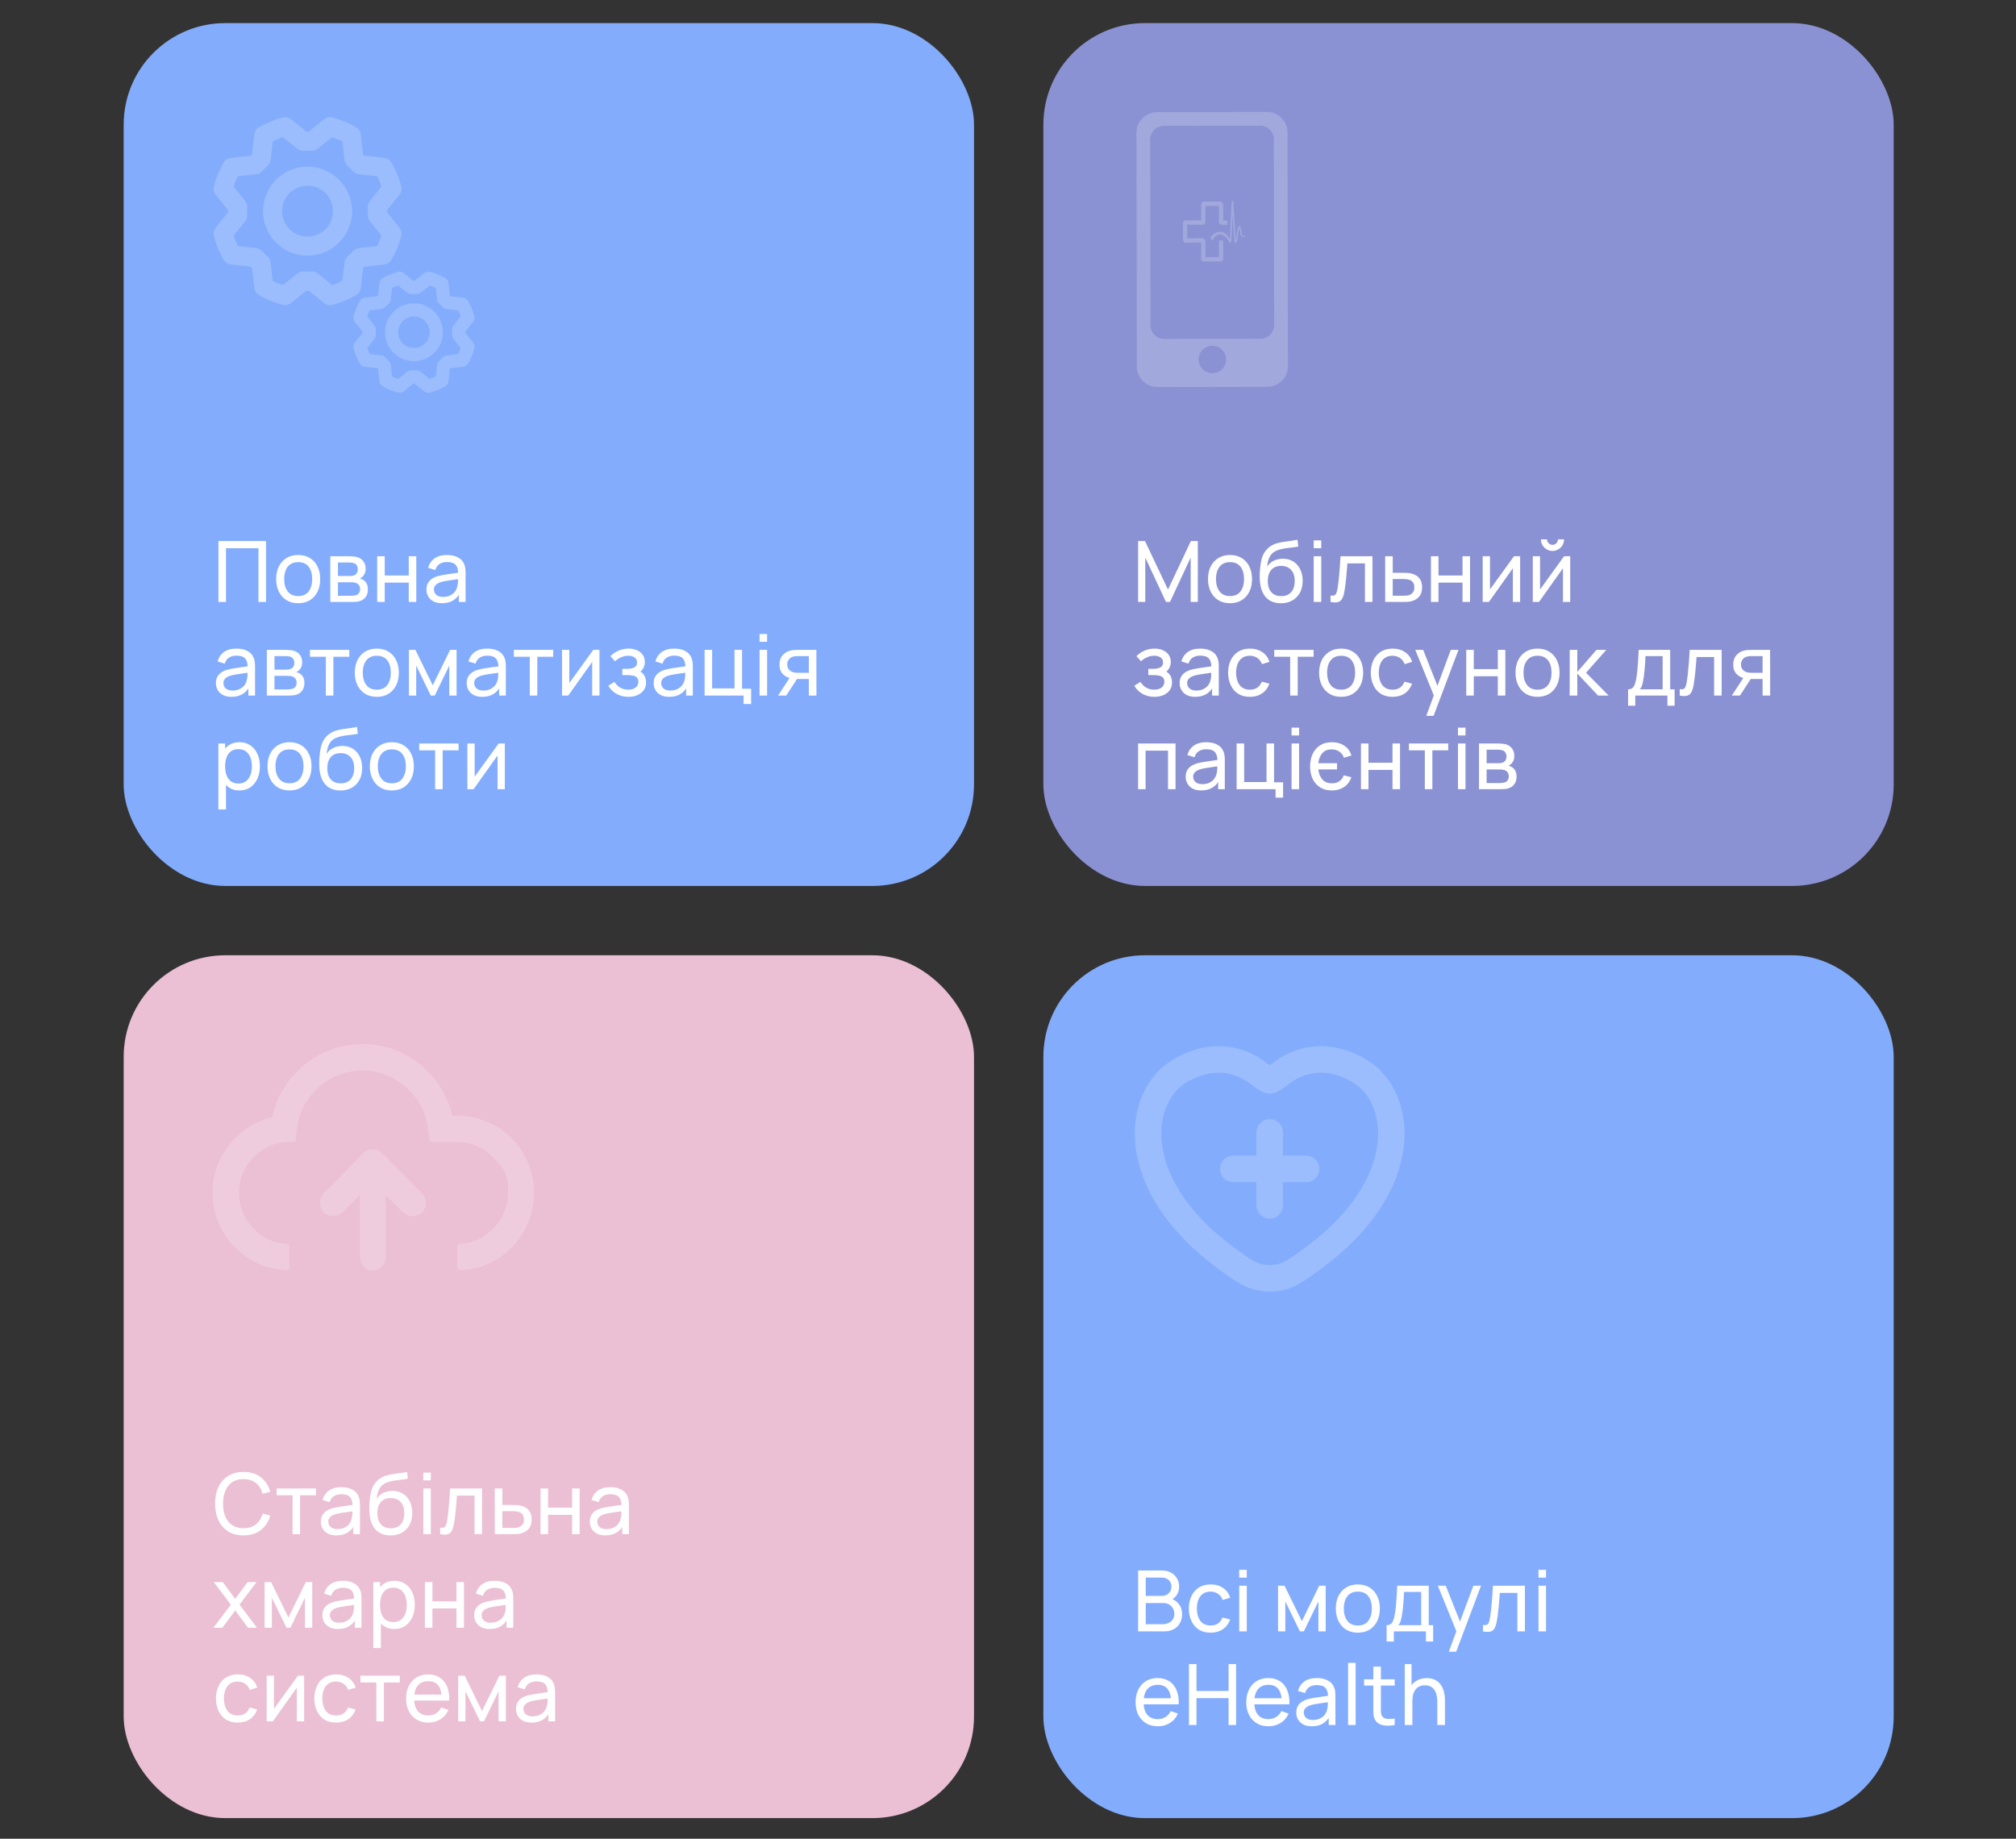 <?xml version="1.0" encoding="UTF-8"?> <svg xmlns="http://www.w3.org/2000/svg" width="1744" height="1591" viewBox="0 0 1744 1591" fill="none"><rect x="0" y="0" width="1744" height="1591" fill="#333333" stroke="none"/><rect x="107" y="20" width="735.597" height="746.577" rx="87.832" fill="#83ADFC"></rect><path d="M188.977 520.843V468.144H230.112V520.843H223.598V474.329H195.491V520.843H188.977ZM257.936 521.941C254.008 521.941 250.617 521.051 247.763 519.27C244.932 517.489 242.749 515.024 241.212 511.877C239.675 508.73 238.906 505.119 238.906 501.044C238.906 496.897 239.687 493.261 241.248 490.138C242.81 487.016 245.018 484.588 247.872 482.856C250.727 481.099 254.082 480.221 257.936 480.221C261.889 480.221 265.292 481.111 268.147 482.892C271.002 484.649 273.185 487.101 274.698 490.248C276.235 493.371 277.003 496.97 277.003 501.044C277.003 505.168 276.235 508.803 274.698 511.95C273.161 515.073 270.965 517.525 268.11 519.306C265.256 521.063 261.865 521.941 257.936 521.941ZM257.936 515.756C262.035 515.756 265.085 514.39 267.086 511.657C269.086 508.925 270.087 505.387 270.087 501.044C270.087 496.58 269.074 493.03 267.049 490.395C265.024 487.735 261.987 486.406 257.936 486.406C255.18 486.406 252.911 487.028 251.129 488.272C249.348 489.516 248.019 491.236 247.14 493.432C246.262 495.628 245.823 498.165 245.823 501.044C245.823 505.485 246.848 509.047 248.897 511.731C250.946 514.414 253.96 515.756 257.936 515.756ZM285.756 520.843V481.319H302.591C303.591 481.319 304.665 481.38 305.812 481.502C306.983 481.599 308.044 481.782 308.995 482.051C311.118 482.612 312.863 483.771 314.229 485.527C315.619 487.26 316.315 489.455 316.315 492.115C316.315 493.603 316.083 494.896 315.619 495.994C315.18 497.092 314.546 498.043 313.716 498.849C313.35 499.214 312.948 499.544 312.509 499.837C312.07 500.129 311.63 500.361 311.191 500.532C312.045 500.678 312.911 501.008 313.79 501.52C315.18 502.276 316.266 503.338 317.047 504.704C317.852 506.07 318.254 507.815 318.254 509.937C318.254 512.621 317.608 514.841 316.315 516.598C315.022 518.33 313.241 519.526 310.972 520.185C310.02 520.453 308.971 520.636 307.824 520.733C306.678 520.807 305.568 520.843 304.494 520.843H285.756ZM292.344 515.537H304.128C304.64 515.537 305.25 515.488 305.958 515.39C306.69 515.293 307.336 515.171 307.898 515.024C309.166 514.658 310.081 513.975 310.642 512.975C311.228 511.975 311.521 510.889 311.521 509.718C311.521 508.156 311.081 506.888 310.203 505.912C309.349 504.936 308.215 504.326 306.8 504.082C306.287 503.935 305.726 503.85 305.116 503.826C304.531 503.801 304.006 503.789 303.543 503.789H292.344V515.537ZM292.344 498.409H302.152C302.835 498.409 303.555 498.373 304.311 498.3C305.067 498.202 305.726 498.043 306.287 497.824C307.41 497.409 308.227 496.726 308.739 495.774C309.276 494.798 309.544 493.737 309.544 492.59C309.544 491.322 309.252 490.212 308.666 489.26C308.105 488.284 307.239 487.613 306.068 487.247C305.287 486.955 304.409 486.796 303.433 486.772C302.481 486.723 301.871 486.698 301.603 486.698H292.344V498.409ZM326.302 520.843V481.319H332.816V497.97H353.603V481.319H360.117V520.843H353.603V504.155H332.816V520.843H326.302ZM382.336 521.941C379.384 521.941 376.908 521.404 374.907 520.331C372.931 519.233 371.43 517.794 370.406 516.012C369.405 514.231 368.905 512.28 368.905 510.157C368.905 508.083 369.296 506.29 370.076 504.777C370.881 503.24 372.004 501.971 373.443 500.971C374.883 499.946 376.603 499.141 378.603 498.556C380.482 498.043 382.58 497.604 384.898 497.238C387.24 496.848 389.607 496.494 391.998 496.177C394.389 495.86 396.621 495.555 398.695 495.262L396.353 496.616C396.426 493.103 395.718 490.504 394.23 488.821C392.766 487.138 390.229 486.296 386.618 486.296C384.227 486.296 382.129 486.845 380.323 487.943C378.542 489.016 377.286 490.773 376.554 493.213L370.369 491.346C371.321 487.882 373.163 485.161 375.895 483.185C378.628 481.209 382.226 480.221 386.691 480.221C390.278 480.221 393.352 480.867 395.914 482.16C398.5 483.429 400.354 485.356 401.476 487.943C402.038 489.163 402.391 490.492 402.538 491.932C402.684 493.347 402.757 494.835 402.757 496.397V520.843H396.975V511.365L398.329 512.243C396.841 515.439 394.755 517.855 392.071 519.489C389.412 521.124 386.167 521.941 382.336 521.941ZM383.324 516.488C385.667 516.488 387.692 516.073 389.399 515.244C391.132 514.39 392.522 513.28 393.571 511.914C394.621 510.523 395.304 509.01 395.621 507.376C395.987 506.156 396.182 504.802 396.206 503.313C396.255 501.801 396.28 500.642 396.28 499.837L398.549 500.825C396.426 501.118 394.34 501.398 392.291 501.666C390.241 501.935 388.301 502.228 386.472 502.545C384.642 502.838 382.995 503.191 381.531 503.606C380.458 503.948 379.445 504.387 378.494 504.924C377.566 505.46 376.81 506.156 376.225 507.01C375.663 507.839 375.383 508.876 375.383 510.12C375.383 511.194 375.651 512.219 376.188 513.195C376.749 514.17 377.603 514.963 378.75 515.573C379.921 516.183 381.446 516.488 383.324 516.488ZM200.212 602.941C197.26 602.941 194.784 602.404 192.783 601.331C190.807 600.233 189.306 598.794 188.282 597.012C187.281 595.231 186.781 593.28 186.781 591.157C186.781 589.083 187.172 587.29 187.952 585.777C188.757 584.24 189.88 582.971 191.319 581.971C192.759 580.946 194.479 580.141 196.479 579.556C198.358 579.043 200.456 578.604 202.774 578.238C205.116 577.848 207.483 577.494 209.874 577.177C212.265 576.86 214.497 576.555 216.571 576.262L214.229 577.616C214.302 574.103 213.595 571.504 212.106 569.821C210.642 568.138 208.105 567.296 204.494 567.296C202.103 567.296 200.005 567.845 198.199 568.943C196.418 570.016 195.162 571.773 194.43 574.213L188.245 572.346C189.197 568.882 191.039 566.161 193.771 564.185C196.504 562.209 200.103 561.221 204.567 561.221C208.154 561.221 211.228 561.867 213.79 563.16C216.376 564.429 218.23 566.356 219.353 568.943C219.914 570.163 220.267 571.492 220.414 572.932C220.56 574.347 220.633 575.835 220.633 577.397V601.843H214.851V592.365L216.205 593.243C214.717 596.439 212.631 598.855 209.947 600.489C207.288 602.124 204.043 602.941 200.212 602.941ZM201.2 597.488C203.543 597.488 205.568 597.073 207.276 596.244C209.008 595.39 210.398 594.28 211.448 592.914C212.497 591.523 213.18 590.01 213.497 588.376C213.863 587.156 214.058 585.802 214.083 584.313C214.131 582.801 214.156 581.642 214.156 580.837L216.425 581.825C214.302 582.118 212.216 582.398 210.167 582.666C208.117 582.935 206.178 583.228 204.348 583.545C202.518 583.838 200.871 584.191 199.407 584.606C198.334 584.948 197.321 585.387 196.37 585.924C195.443 586.46 194.686 587.156 194.101 588.01C193.539 588.839 193.259 589.876 193.259 591.12C193.259 592.194 193.527 593.219 194.064 594.195C194.625 595.17 195.479 595.963 196.626 596.573C197.797 597.183 199.322 597.488 201.2 597.488ZM230.844 601.843V562.319H247.678C248.679 562.319 249.752 562.38 250.899 562.502C252.07 562.599 253.131 562.782 254.083 563.051C256.206 563.612 257.95 564.771 259.316 566.527C260.707 568.26 261.402 570.455 261.402 573.115C261.402 574.603 261.171 575.896 260.707 576.994C260.268 578.092 259.633 579.043 258.804 579.849C258.438 580.214 258.035 580.544 257.596 580.837C257.157 581.129 256.718 581.361 256.279 581.532C257.133 581.678 257.999 582.008 258.877 582.52C260.268 583.276 261.354 584.338 262.134 585.704C262.939 587.07 263.342 588.815 263.342 590.937C263.342 593.621 262.695 595.841 261.402 597.598C260.109 599.33 258.328 600.526 256.059 601.185C255.108 601.453 254.059 601.636 252.912 601.733C251.765 601.807 250.655 601.843 249.582 601.843H230.844ZM237.431 596.537H249.216C249.728 596.537 250.338 596.488 251.045 596.39C251.777 596.293 252.424 596.171 252.985 596.024C254.254 595.658 255.169 594.975 255.73 593.975C256.315 592.975 256.608 591.889 256.608 590.718C256.608 589.156 256.169 587.888 255.291 586.912C254.437 585.936 253.302 585.326 251.887 585.082C251.375 584.935 250.814 584.85 250.204 584.826C249.618 584.801 249.094 584.789 248.63 584.789H237.431V596.537ZM237.431 579.409H247.239C247.922 579.409 248.642 579.373 249.399 579.3C250.155 579.202 250.814 579.043 251.375 578.824C252.497 578.409 253.314 577.726 253.827 576.774C254.364 575.798 254.632 574.737 254.632 573.59C254.632 572.322 254.339 571.212 253.754 570.26C253.192 569.284 252.326 568.613 251.155 568.247C250.374 567.955 249.496 567.796 248.52 567.772C247.569 567.723 246.959 567.698 246.69 567.698H237.431V579.409ZM281.893 601.843V568.247H268.132V562.319H302.167V568.247H288.407V601.843H281.893ZM325.947 602.941C322.019 602.941 318.627 602.051 315.773 600.27C312.943 598.489 310.759 596.024 309.222 592.877C307.685 589.73 306.916 586.119 306.916 582.044C306.916 577.897 307.697 574.261 309.258 571.138C310.82 568.016 313.028 565.588 315.883 563.856C318.737 562.099 322.092 561.221 325.947 561.221C329.899 561.221 333.303 562.111 336.157 563.892C339.012 565.649 341.195 568.101 342.708 571.248C344.245 574.371 345.014 577.97 345.014 582.044C345.014 586.168 344.245 589.803 342.708 592.95C341.171 596.073 338.975 598.525 336.121 600.306C333.266 602.063 329.875 602.941 325.947 602.941ZM325.947 596.756C330.046 596.756 333.095 595.39 335.096 592.657C337.097 589.925 338.097 586.387 338.097 582.044C338.097 577.58 337.084 574.03 335.059 571.395C333.034 568.735 329.997 567.406 325.947 567.406C323.19 567.406 320.921 568.028 319.14 569.272C317.359 570.516 316.029 572.236 315.151 574.432C314.272 576.628 313.833 579.165 313.833 582.044C313.833 586.485 314.858 590.047 316.907 592.731C318.957 595.414 321.97 596.756 325.947 596.756ZM353.767 601.843V562.319H359.366L374.371 592.987L389.375 562.319H394.975V601.843H388.68V575.896L376.091 601.843H372.651L360.061 575.896V601.843H353.767ZM417.163 602.941C414.211 602.941 411.735 602.404 409.734 601.331C407.758 600.233 406.257 598.794 405.233 597.012C404.232 595.231 403.732 593.28 403.732 591.157C403.732 589.083 404.123 587.29 404.903 585.777C405.708 584.24 406.831 582.971 408.27 581.971C409.71 580.946 411.43 580.141 413.43 579.556C415.309 579.043 417.407 578.604 419.725 578.238C422.067 577.848 424.434 577.494 426.825 577.177C429.216 576.86 431.448 576.555 433.522 576.262L431.18 577.616C431.253 574.103 430.546 571.504 429.057 569.821C427.593 568.138 425.056 567.296 421.445 567.296C419.054 567.296 416.956 567.845 415.15 568.943C413.369 570.016 412.113 571.773 411.381 574.213L405.196 572.346C406.148 568.882 407.99 566.161 410.722 564.185C413.455 562.209 417.053 561.221 421.518 561.221C425.105 561.221 428.179 561.867 430.741 563.16C433.327 564.429 435.181 566.356 436.303 568.943C436.865 570.163 437.218 571.492 437.365 572.932C437.511 574.347 437.584 575.835 437.584 577.397V601.843H431.802V592.365L433.156 593.243C431.668 596.439 429.582 598.855 426.898 600.489C424.239 602.124 420.994 602.941 417.163 602.941ZM418.151 597.488C420.494 597.488 422.519 597.073 424.226 596.244C425.959 595.39 427.349 594.28 428.399 592.914C429.448 591.523 430.131 590.01 430.448 588.376C430.814 587.156 431.009 585.802 431.034 584.313C431.082 582.801 431.107 581.642 431.107 580.837L433.376 581.825C431.253 582.118 429.167 582.398 427.118 582.666C425.068 582.935 423.129 583.228 421.299 583.545C419.469 583.838 417.822 584.191 416.358 584.606C415.285 584.948 414.272 585.387 413.321 585.924C412.393 586.46 411.637 587.156 411.052 588.01C410.49 588.839 410.21 589.876 410.21 591.12C410.21 592.194 410.478 593.219 411.015 594.195C411.576 595.17 412.43 595.963 413.577 596.573C414.748 597.183 416.273 597.488 418.151 597.488ZM458.298 601.843V568.247H444.538V562.319H478.573V568.247H464.812V601.843H458.298ZM518.584 562.319V601.843H512.289V572.712L491.576 601.843H486.196V562.319H492.491V591.047L513.241 562.319H518.584ZM543.728 602.941C539.825 602.941 536.373 602.099 533.372 600.416C530.371 598.708 528.004 596.366 526.272 593.389L531.469 590.022C532.908 592.194 534.628 593.865 536.629 595.036C538.629 596.183 540.911 596.756 543.472 596.756C546.156 596.756 548.291 596.146 549.877 594.926C551.463 593.682 552.256 592.011 552.256 589.913C552.256 588.351 551.865 587.156 551.084 586.326C550.304 585.497 549.181 584.923 547.718 584.606C546.254 584.289 544.509 584.13 542.484 584.13H538.385V578.751H542.448C545.009 578.751 547.095 578.336 548.706 577.506C550.316 576.677 551.121 575.262 551.121 573.261C551.121 571.212 550.365 569.723 548.852 568.796C547.364 567.845 545.583 567.369 543.509 567.369C541.313 567.369 539.215 567.833 537.214 568.76C535.214 569.662 533.494 570.809 532.054 572.2L528.102 567.772C530.151 565.673 532.505 564.063 535.165 562.941C537.849 561.794 540.764 561.221 543.911 561.221C546.449 561.221 548.767 561.672 550.865 562.575C552.988 563.453 554.671 564.758 555.915 566.491C557.184 568.199 557.818 570.285 557.818 572.749C557.818 574.847 557.33 576.713 556.354 578.348C555.378 579.983 553.939 581.41 552.036 582.63L551.78 580.324C553.39 580.715 554.72 581.434 555.769 582.484C556.842 583.508 557.635 584.728 558.148 586.143C558.66 587.558 558.916 589.034 558.916 590.571C558.916 593.158 558.233 595.378 556.867 597.232C555.525 599.062 553.707 600.477 551.414 601.477C549.12 602.453 546.559 602.941 543.728 602.941ZM578.916 602.941C575.964 602.941 573.487 602.404 571.487 601.331C569.51 600.233 568.01 598.794 566.985 597.012C565.985 595.231 565.485 593.28 565.485 591.157C565.485 589.083 565.875 587.29 566.656 585.777C567.461 584.24 568.583 582.971 570.023 581.971C571.462 580.946 573.182 580.141 575.183 579.556C577.062 579.043 579.16 578.604 581.478 578.238C583.82 577.848 586.186 577.494 588.577 577.177C590.968 576.86 593.201 576.555 595.275 576.262L592.932 577.616C593.006 574.103 592.298 571.504 590.81 569.821C589.346 568.138 586.809 567.296 583.198 567.296C580.807 567.296 578.708 567.845 576.903 568.943C575.122 570.016 573.865 571.773 573.134 574.213L566.949 572.346C567.9 568.882 569.742 566.161 572.475 564.185C575.207 562.209 578.806 561.221 583.271 561.221C586.857 561.221 589.932 561.867 592.493 563.16C595.079 564.429 596.934 566.356 598.056 568.943C598.617 570.163 598.971 571.492 599.117 572.932C599.264 574.347 599.337 575.835 599.337 577.397V601.843H593.555V592.365L594.909 593.243C593.42 596.439 591.334 598.855 588.651 600.489C585.991 602.124 582.746 602.941 578.916 602.941ZM579.904 597.488C582.246 597.488 584.271 597.073 585.979 596.244C587.711 595.39 589.102 594.28 590.151 592.914C591.2 591.523 591.883 590.01 592.201 588.376C592.566 587.156 592.762 585.802 592.786 584.313C592.835 582.801 592.859 581.642 592.859 580.837L595.128 581.825C593.006 582.118 590.92 582.398 588.87 582.666C586.821 582.935 584.881 583.228 583.051 583.545C581.221 583.838 579.575 584.191 578.111 584.606C577.037 584.948 576.025 585.387 575.073 585.924C574.146 586.46 573.39 587.156 572.804 588.01C572.243 588.839 571.962 589.876 571.962 591.12C571.962 592.194 572.231 593.219 572.768 594.195C573.329 595.17 574.183 595.963 575.329 596.573C576.5 597.183 578.025 597.488 579.904 597.488ZM643.253 609.163V601.843H609.547V562.319H616.062V595.658H635.421V562.319H641.936V595.915H649.767V609.163H643.253ZM657.08 555.329V548.595H663.594V555.329H657.08ZM657.08 601.843V562.319H663.594V601.843H657.08ZM699.717 601.843V587.534H691.19C690.19 587.534 689.08 587.497 687.86 587.424C686.664 587.326 685.542 587.192 684.493 587.022C681.638 586.485 679.223 585.228 677.247 583.252C675.295 581.276 674.319 578.543 674.319 575.054C674.319 571.663 675.234 568.943 677.064 566.893C678.918 564.819 681.199 563.478 683.907 562.868C685.127 562.575 686.359 562.416 687.603 562.392C688.872 562.343 689.946 562.319 690.824 562.319H706.231L706.268 601.843H699.717ZM673.111 601.843L683.614 585.741H690.641L680.138 601.843H673.111ZM690.714 582.154H699.717V567.698H690.714C690.153 567.698 689.409 567.723 688.482 567.772C687.579 567.82 686.713 567.967 685.883 568.211C685.103 568.43 684.334 568.833 683.578 569.418C682.846 570.004 682.236 570.76 681.748 571.687C681.26 572.615 681.016 573.712 681.016 574.981C681.016 576.811 681.528 578.299 682.553 579.446C683.578 580.568 684.822 581.325 686.286 581.715C687.091 581.91 687.884 582.032 688.665 582.081C689.47 582.13 690.153 582.154 690.714 582.154ZM207.129 683.941C203.421 683.941 200.298 683.026 197.76 681.196C195.223 679.342 193.296 676.841 191.978 673.694C190.685 670.522 190.038 666.972 190.038 663.044C190.038 659.067 190.685 655.505 191.978 652.358C193.296 649.211 195.223 646.734 197.76 644.929C200.322 643.123 203.457 642.221 207.166 642.221C210.825 642.221 213.973 643.136 216.608 644.965C219.267 646.771 221.304 649.247 222.719 652.395C224.134 655.542 224.842 659.092 224.842 663.044C224.842 666.997 224.134 670.547 222.719 673.694C221.304 676.841 219.267 679.342 216.608 681.196C213.973 683.026 210.813 683.941 207.129 683.941ZM188.94 700.41V643.319H194.759V672.413H195.491V700.41H188.94ZM206.324 677.976C208.935 677.976 211.094 677.317 212.802 676C214.51 674.682 215.79 672.901 216.644 670.656C217.498 668.387 217.925 665.85 217.925 663.044C217.925 660.263 217.498 657.75 216.644 655.505C215.815 653.261 214.522 651.48 212.765 650.162C211.033 648.845 208.825 648.186 206.141 648.186C203.579 648.186 201.457 648.82 199.773 650.089C198.09 651.333 196.833 653.078 196.004 655.322C195.174 657.543 194.759 660.117 194.759 663.044C194.759 665.923 195.162 668.497 195.967 670.766C196.797 673.011 198.065 674.78 199.773 676.073C201.481 677.342 203.665 677.976 206.324 677.976ZM250.431 683.941C246.503 683.941 243.112 683.051 240.257 681.27C237.427 679.489 235.244 677.024 233.706 673.877C232.169 670.73 231.401 667.119 231.401 663.044C231.401 658.897 232.182 655.261 233.743 652.138C235.305 649.016 237.513 646.588 240.367 644.856C243.222 643.099 246.576 642.221 250.431 642.221C254.384 642.221 257.787 643.111 260.642 644.892C263.496 646.649 265.68 649.101 267.193 652.248C268.73 655.371 269.498 658.97 269.498 663.044C269.498 667.168 268.73 670.803 267.193 673.95C265.656 677.073 263.46 679.525 260.605 681.306C257.751 683.063 254.359 683.941 250.431 683.941ZM250.431 677.756C254.53 677.756 257.58 676.39 259.58 673.657C261.581 670.925 262.581 667.387 262.581 663.044C262.581 658.58 261.569 655.03 259.544 652.395C257.519 649.735 254.481 648.406 250.431 648.406C247.674 648.406 245.405 649.028 243.624 650.272C241.843 651.516 240.514 653.236 239.635 655.432C238.757 657.628 238.318 660.165 238.318 663.044C238.318 667.485 239.342 671.047 241.392 673.731C243.441 676.414 246.454 677.756 250.431 677.756ZM294.354 683.978C290.621 683.953 287.437 683.148 284.802 681.562C282.167 679.952 280.118 677.598 278.654 674.499C277.19 671.401 276.373 667.607 276.202 663.118C276.104 661.044 276.129 658.763 276.275 656.274C276.446 653.785 276.714 651.394 277.08 649.101C277.47 646.808 277.958 644.917 278.544 643.428C279.203 641.647 280.13 640 281.325 638.488C282.545 636.951 283.912 635.682 285.424 634.682C286.961 633.633 288.681 632.815 290.584 632.23C292.487 631.644 294.476 631.193 296.55 630.876C298.648 630.534 300.746 630.241 302.844 629.997C304.943 629.729 306.943 629.412 308.846 629.046L309.505 634.901C308.163 635.194 306.577 635.45 304.747 635.67C302.918 635.865 301.014 636.097 299.038 636.365C297.086 636.634 295.208 637.012 293.402 637.5C291.621 637.963 290.084 638.61 288.791 639.439C286.888 640.586 285.424 642.306 284.399 644.6C283.399 646.869 282.789 649.418 282.57 652.248C284.082 649.906 286.046 648.186 288.462 647.088C290.877 645.99 293.451 645.441 296.184 645.441C299.721 645.441 302.771 646.271 305.333 647.93C307.895 649.564 309.859 651.821 311.225 654.7C312.616 657.579 313.311 660.861 313.311 664.545C313.311 668.448 312.53 671.864 310.969 674.792C309.407 677.72 307.199 679.989 304.345 681.599C301.515 683.209 298.184 684.002 294.354 683.978ZM294.756 677.793C298.587 677.793 301.49 676.61 303.466 674.243C305.443 671.852 306.431 668.68 306.431 664.728C306.431 660.678 305.406 657.494 303.357 655.176C301.307 652.834 298.428 651.663 294.72 651.663C290.963 651.663 288.084 652.834 286.083 655.176C284.107 657.494 283.119 660.678 283.119 664.728C283.119 668.802 284.119 671.998 286.12 674.316C288.12 676.634 290.999 677.793 294.756 677.793ZM338.956 683.941C335.028 683.941 331.636 683.051 328.782 681.27C325.952 679.489 323.768 677.024 322.231 673.877C320.694 670.73 319.925 667.119 319.925 663.044C319.925 658.897 320.706 655.261 322.268 652.138C323.829 649.016 326.037 646.588 328.892 644.856C331.746 643.099 335.101 642.221 338.956 642.221C342.908 642.221 346.312 643.111 349.166 644.892C352.021 646.649 354.204 649.101 355.717 652.248C357.254 655.371 358.023 658.97 358.023 663.044C358.023 667.168 357.254 670.803 355.717 673.95C354.18 677.073 351.984 679.525 349.13 681.306C346.275 683.063 342.884 683.941 338.956 683.941ZM338.956 677.756C343.055 677.756 346.104 676.39 348.105 673.657C350.106 670.925 351.106 667.387 351.106 663.044C351.106 658.58 350.093 655.03 348.068 652.395C346.043 649.735 343.006 648.406 338.956 648.406C336.199 648.406 333.93 649.028 332.149 650.272C330.368 651.516 329.038 653.236 328.16 655.432C327.281 657.628 326.842 660.165 326.842 663.044C326.842 667.485 327.867 671.047 329.916 673.731C331.966 676.414 334.979 677.756 338.956 677.756ZM376.421 682.843V649.247H362.661V643.319H396.696V649.247H382.935V682.843H376.421ZM436.707 643.319V682.843H430.413V653.712L409.699 682.843H404.319V643.319H410.614V672.047L431.364 643.319H436.707Z" fill="white"></path><g opacity="0.2"><path d="M266.045 147.904C259.162 147.904 252.435 149.945 246.712 153.769C240.99 157.592 236.53 163.027 233.896 169.385C231.262 175.743 230.573 182.74 231.916 189.49C233.259 196.24 236.573 202.44 241.439 207.307C246.306 212.173 252.506 215.487 259.256 216.83C266.006 218.173 273.003 217.484 279.361 214.85C285.719 212.216 291.154 207.756 294.978 202.034C298.801 196.311 300.842 189.584 300.842 182.701C300.83 173.476 297.16 164.632 290.637 158.109C284.114 151.586 275.27 147.916 266.045 147.904ZM266.045 208.421C260.958 208.421 255.985 206.913 251.756 204.087C247.526 201.261 244.229 197.244 242.283 192.544C240.336 187.844 239.827 182.673 240.819 177.684C241.811 172.695 244.261 168.112 247.858 164.515C251.455 160.918 256.038 158.468 261.027 157.476C266.016 156.483 271.188 156.993 275.887 158.939C280.587 160.886 284.604 164.183 287.43 168.412C290.256 172.642 291.764 177.615 291.764 182.701C291.764 189.523 289.055 196.065 284.231 200.888C279.408 205.711 272.866 208.421 266.045 208.421ZM331.101 184.85C331.146 183.42 331.146 181.983 331.101 180.553L342.697 166.059C343.14 165.504 343.447 164.853 343.593 164.158C343.739 163.463 343.72 162.744 343.537 162.058C341.723 155.22 339.006 148.654 335.458 142.533C335.105 141.912 334.611 141.383 334.016 140.988C333.421 140.594 332.74 140.346 332.031 140.264L313.535 138.214C312.562 137.17 311.554 136.161 310.51 135.188L308.452 116.685C308.37 115.975 308.122 115.295 307.727 114.7C307.333 114.104 306.804 113.61 306.183 113.258C300.069 109.721 293.514 107.009 286.689 105.194C286.001 105.014 285.28 104.999 284.585 105.149C283.89 105.298 283.24 105.609 282.687 106.057L268.163 117.683C266.731 117.638 265.298 117.638 263.866 117.683L249.402 106.049C248.848 105.606 248.197 105.299 247.502 105.153C246.807 105.007 246.087 105.026 245.401 105.209C238.563 107.023 231.997 109.74 225.876 113.288C225.255 113.641 224.726 114.135 224.332 114.73C223.937 115.326 223.689 116.006 223.607 116.715L221.587 135.211C220.543 136.189 219.535 137.198 218.561 138.237L200.051 140.339C199.341 140.421 198.661 140.67 198.066 141.064C197.47 141.458 196.976 141.988 196.624 142.609C193.087 148.722 190.375 155.277 188.56 162.103C188.385 162.782 188.369 163.493 188.515 164.18C188.661 164.866 188.963 165.51 189.4 166.059L201.027 180.583C200.981 182.015 200.981 183.448 201.027 184.88L189.392 199.381C188.949 199.936 188.642 200.587 188.496 201.282C188.35 201.977 188.37 202.697 188.553 203.383C190.37 210.208 193.087 216.761 196.632 222.87C196.984 223.491 197.478 224.02 198.073 224.414C198.669 224.809 199.349 225.057 200.058 225.139L218.554 227.189C219.532 228.233 220.541 229.242 221.58 230.215L223.683 248.695C223.765 249.405 224.013 250.085 224.407 250.68C224.802 251.276 225.331 251.77 225.952 252.122C232.065 255.659 238.62 258.371 245.446 260.186C246.132 260.369 246.852 260.388 247.547 260.242C248.242 260.096 248.893 259.79 249.448 259.346L263.896 247.757C265.326 247.803 266.763 247.803 268.193 247.757L282.725 259.392C283.53 260.035 284.531 260.384 285.561 260.383C285.955 260.381 286.346 260.33 286.726 260.231C293.551 258.414 300.104 255.697 306.213 252.152C306.834 251.8 307.363 251.306 307.758 250.711C308.152 250.115 308.4 249.435 308.482 248.726L310.532 230.23C311.576 229.257 312.585 228.248 313.558 227.204L332.061 225.147C332.771 225.065 333.451 224.816 334.046 224.422C334.642 224.028 335.136 223.498 335.488 222.877C339.027 216.765 341.738 210.209 343.552 203.383C343.735 202.697 343.754 201.977 343.608 201.282C343.462 200.587 343.156 199.936 342.712 199.381L331.101 184.85ZM328.756 216.341L310.873 218.331C309.755 218.46 308.725 218.999 307.983 219.844C306.488 221.528 304.894 223.122 303.21 224.617C302.365 225.36 301.826 226.389 301.697 227.507L299.707 245.382C295.52 247.615 291.121 249.424 286.575 250.783L272.528 239.542C271.722 238.899 270.721 238.55 269.691 238.551H269.418C267.171 238.68 264.918 238.68 262.671 238.551C261.548 238.483 260.441 238.833 259.562 239.535L245.522 250.783C240.979 249.417 236.585 247.6 232.405 245.359L230.415 227.492C230.286 226.374 229.747 225.344 228.902 224.602C227.218 223.107 225.624 221.513 224.129 219.829C223.387 218.984 222.357 218.445 221.239 218.316L203.364 216.326C201.134 212.151 199.324 207.765 197.963 203.232L209.204 189.184C209.906 188.306 210.256 187.198 210.187 186.075C210.059 183.828 210.059 181.575 210.187 179.328C210.256 178.205 209.906 177.097 209.204 176.219L197.963 162.179C199.329 157.636 201.146 153.242 203.387 149.062L221.254 147.072C222.372 146.943 223.402 146.404 224.144 145.559C225.639 143.875 227.233 142.281 228.917 140.786C229.762 140.043 230.302 139.014 230.43 137.896L232.42 120.021C236.595 117.791 240.981 115.981 245.514 114.62L259.562 125.861C260.441 126.562 261.548 126.913 262.671 126.844C264.918 126.715 267.171 126.715 269.418 126.844C270.541 126.913 271.649 126.562 272.528 125.861L286.568 114.62C291.11 115.986 295.504 117.803 299.685 120.044L301.674 137.926C301.803 139.044 302.342 140.074 303.187 140.816C304.871 142.311 306.465 143.905 307.96 145.589C308.703 146.434 309.733 146.973 310.85 147.102L328.725 149.092C330.955 153.262 332.764 157.643 334.126 162.171L322.885 176.219C322.184 177.097 321.833 178.205 321.902 179.328C322.031 181.575 322.031 183.828 321.902 186.075C321.833 187.198 322.184 188.306 322.885 189.184L334.126 203.224C332.765 207.766 330.953 212.16 328.718 216.341H328.756Z" fill="white" stroke="white" stroke-width="7.319"></path><path d="M358.102 265.218C353.702 265.218 349.4 266.523 345.742 268.968C342.083 271.412 339.232 274.887 337.548 278.952C335.864 283.017 335.423 287.49 336.282 291.806C337.14 296.121 339.259 300.086 342.371 303.197C345.482 306.308 349.446 308.427 353.762 309.286C358.077 310.144 362.55 309.703 366.616 308.02C370.681 306.336 374.155 303.484 376.6 299.826C379.045 296.167 380.349 291.866 380.349 287.466C380.342 281.568 377.995 275.913 373.825 271.743C369.654 267.572 364 265.226 358.102 265.218ZM358.102 303.909C354.85 303.909 351.67 302.945 348.966 301.138C346.262 299.331 344.154 296.763 342.91 293.758C341.665 290.754 341.34 287.447 341.974 284.258C342.609 281.068 344.175 278.138 346.474 275.838C348.774 273.538 351.704 271.972 354.894 271.338C358.084 270.703 361.39 271.029 364.395 272.274C367.399 273.518 369.967 275.626 371.774 278.33C373.581 281.034 374.546 284.213 374.546 287.466C374.546 291.827 372.813 296.009 369.729 299.093C366.646 302.177 362.463 303.909 358.102 303.909ZM399.695 288.839C399.724 287.925 399.724 287.006 399.695 286.092L407.109 276.826C407.393 276.471 407.589 276.055 407.682 275.61C407.775 275.166 407.763 274.706 407.646 274.267C406.486 269.895 404.749 265.697 402.481 261.784C402.255 261.387 401.94 261.049 401.559 260.797C401.178 260.544 400.743 260.386 400.29 260.333L388.465 259.023C387.843 258.355 387.198 257.71 386.53 257.088L385.215 245.258C385.162 244.805 385.004 244.37 384.751 243.989C384.499 243.608 384.161 243.293 383.764 243.067C379.855 240.806 375.664 239.072 371.3 237.912C370.861 237.797 370.4 237.787 369.955 237.883C369.511 237.978 369.095 238.177 368.742 238.463L359.456 245.897C358.541 245.868 357.624 245.868 356.709 245.897L347.462 238.458C347.107 238.175 346.691 237.979 346.246 237.885C345.802 237.792 345.342 237.805 344.903 237.921C340.531 239.081 336.334 240.818 332.421 243.087C332.023 243.312 331.685 243.628 331.433 244.009C331.181 244.389 331.022 244.824 330.97 245.278L329.678 257.103C329.011 257.728 328.366 258.373 327.744 259.037L315.909 260.382C315.455 260.434 315.021 260.593 314.64 260.845C314.259 261.097 313.943 261.435 313.718 261.833C311.457 265.741 309.723 269.932 308.563 274.296C308.45 274.73 308.44 275.185 308.534 275.624C308.627 276.063 308.82 276.474 309.099 276.826L316.533 286.111C316.504 287.027 316.504 287.943 316.533 288.858L309.095 298.13C308.811 298.485 308.615 298.901 308.522 299.345C308.428 299.79 308.441 300.25 308.558 300.688C309.72 305.052 311.456 309.241 313.723 313.147C313.948 313.544 314.264 313.882 314.645 314.135C315.025 314.387 315.46 314.545 315.914 314.598L327.739 315.909C328.364 316.576 329.009 317.221 329.673 317.843L331.018 329.658C331.07 330.112 331.229 330.547 331.481 330.928C331.733 331.308 332.072 331.624 332.469 331.849C336.377 334.111 340.568 335.844 344.932 337.005C345.371 337.122 345.831 337.134 346.275 337.041C346.72 336.948 347.136 336.751 347.491 336.468L356.728 329.059C357.642 329.088 358.561 329.088 359.475 329.059L368.766 336.497C369.281 336.908 369.921 337.132 370.58 337.131C370.831 337.13 371.081 337.097 371.325 337.034C375.688 335.872 379.878 334.135 383.783 331.869C384.18 331.643 384.519 331.328 384.771 330.947C385.023 330.566 385.182 330.131 385.234 329.678L386.545 317.853C387.212 317.23 387.857 316.586 388.479 315.918L400.309 314.603C400.763 314.55 401.198 314.392 401.578 314.139C401.959 313.887 402.275 313.549 402.5 313.152C404.763 309.244 406.496 305.053 407.656 300.688C407.773 300.25 407.785 299.79 407.692 299.345C407.598 298.901 407.402 298.485 407.119 298.13L399.695 288.839ZM398.196 308.973L386.762 310.245C386.048 310.327 385.39 310.672 384.915 311.212C383.959 312.289 382.94 313.308 381.863 314.264C381.323 314.739 380.978 315.397 380.896 316.112L379.624 327.54C376.947 328.968 374.134 330.124 371.228 330.993L362.247 323.806C361.732 323.395 361.092 323.172 360.433 323.173H360.259C358.822 323.255 357.382 323.255 355.945 323.173C355.227 323.129 354.519 323.353 353.957 323.802L344.981 330.993C342.077 330.12 339.267 328.958 336.594 327.526L335.322 316.102C335.24 315.388 334.895 314.729 334.355 314.254C333.278 313.299 332.259 312.28 331.303 311.203C330.829 310.662 330.17 310.318 329.456 310.235L318.027 308.963C316.601 306.294 315.445 303.49 314.574 300.592L321.761 291.61C322.21 291.049 322.434 290.34 322.39 289.623C322.308 288.186 322.308 286.745 322.39 285.309C322.434 284.591 322.21 283.883 321.761 283.321L314.574 274.344C315.447 271.44 316.609 268.631 318.042 265.958L329.465 264.686C330.18 264.604 330.838 264.259 331.313 263.719C332.269 262.642 333.288 261.623 334.365 260.667C334.905 260.192 335.25 259.534 335.332 258.82L336.604 247.391C339.273 245.965 342.078 244.808 344.976 243.938L353.957 251.125C354.519 251.573 355.227 251.797 355.945 251.754C357.382 251.671 358.822 251.671 360.259 251.754C360.976 251.797 361.685 251.573 362.247 251.125L371.223 243.938C374.127 244.811 376.937 245.973 379.609 247.406L380.881 258.839C380.964 259.553 381.308 260.212 381.849 260.686C382.926 261.642 383.945 262.661 384.9 263.738C385.375 264.278 386.033 264.623 386.748 264.705L398.176 265.977C399.602 268.643 400.758 271.445 401.63 274.34L394.443 283.321C393.994 283.883 393.77 284.591 393.814 285.309C393.896 286.745 393.896 288.186 393.814 289.623C393.77 290.34 393.994 291.049 394.443 291.61L401.63 300.587C400.759 303.491 399.601 306.3 398.171 308.973H398.196Z" fill="white" stroke="white" stroke-width="5.49"></path></g><rect x="107" y="826.577" width="735.597" height="746.577" rx="87.832" fill="#EBBFD4"></rect><path d="M210.642 1328.52C205.397 1328.52 200.944 1327.36 197.285 1325.04C193.625 1322.72 190.831 1319.5 188.904 1315.38C187.001 1311.26 186.049 1306.49 186.049 1301.07C186.049 1295.65 187.001 1290.88 188.904 1286.76C190.831 1282.64 193.625 1279.42 197.285 1277.1C200.944 1274.78 205.397 1273.62 210.642 1273.62C216.742 1273.62 221.756 1275.17 225.684 1278.27C229.636 1281.37 232.357 1285.54 233.845 1290.79L227.221 1292.54C226.147 1288.61 224.232 1285.52 221.475 1283.25C218.718 1280.98 215.107 1279.84 210.642 1279.84C206.714 1279.84 203.445 1280.73 200.834 1282.52C198.224 1284.3 196.26 1286.78 194.942 1289.98C193.625 1293.15 192.954 1296.85 192.93 1301.07C192.905 1305.27 193.552 1308.96 194.869 1312.16C196.187 1315.33 198.163 1317.82 200.798 1319.62C203.433 1321.41 206.714 1322.3 210.642 1322.3C215.107 1322.3 218.718 1321.16 221.475 1318.89C224.232 1316.6 226.147 1313.5 227.221 1309.6L233.845 1311.35C232.357 1316.57 229.636 1320.75 225.684 1323.87C221.756 1326.97 216.742 1328.52 210.642 1328.52ZM253.07 1327.42V1293.82H239.309V1287.9H273.344V1293.82H259.584V1327.42H253.07ZM290.953 1328.52C288 1328.52 285.524 1327.98 283.523 1326.91C281.547 1325.81 280.047 1324.37 279.022 1322.59C278.022 1320.81 277.522 1318.86 277.522 1316.73C277.522 1314.66 277.912 1312.87 278.693 1311.35C279.498 1309.82 280.62 1308.55 282.06 1307.55C283.499 1306.52 285.219 1305.72 287.22 1305.13C289.098 1304.62 291.197 1304.18 293.514 1303.81C295.857 1303.42 298.223 1303.07 300.614 1302.75C303.005 1302.44 305.238 1302.13 307.311 1301.84L304.969 1303.19C305.042 1299.68 304.335 1297.08 302.847 1295.4C301.383 1293.71 298.845 1292.87 295.234 1292.87C292.843 1292.87 290.745 1293.42 288.94 1294.52C287.159 1295.59 285.902 1297.35 285.17 1299.79L278.985 1297.92C279.937 1294.46 281.779 1291.74 284.512 1289.76C287.244 1287.79 290.843 1286.8 295.308 1286.8C298.894 1286.8 301.968 1287.44 304.53 1288.74C307.116 1290.01 308.97 1291.93 310.093 1294.52C310.654 1295.74 311.008 1297.07 311.154 1298.51C311.3 1299.92 311.374 1301.41 311.374 1302.97V1327.42H305.591V1317.94L306.945 1318.82C305.457 1322.02 303.371 1324.43 300.687 1326.07C298.028 1327.7 294.783 1328.52 290.953 1328.52ZM291.941 1323.06C294.283 1323.06 296.308 1322.65 298.016 1321.82C299.748 1320.97 301.139 1319.86 302.188 1318.49C303.237 1317.1 303.92 1315.59 304.237 1313.95C304.603 1312.73 304.798 1311.38 304.823 1309.89C304.872 1308.38 304.896 1307.22 304.896 1306.41L307.165 1307.4C305.042 1307.69 302.956 1307.97 300.907 1308.24C298.858 1308.51 296.918 1308.8 295.088 1309.12C293.258 1309.41 291.611 1309.77 290.147 1310.18C289.074 1310.52 288.061 1310.96 287.11 1311.5C286.183 1312.04 285.426 1312.73 284.841 1313.59C284.28 1314.42 283.999 1315.45 283.999 1316.7C283.999 1317.77 284.268 1318.8 284.804 1319.77C285.365 1320.75 286.219 1321.54 287.366 1322.15C288.537 1322.76 290.062 1323.06 291.941 1323.06ZM337.687 1328.55C333.954 1328.53 330.77 1327.72 328.135 1326.14C325.5 1324.53 323.451 1322.17 321.987 1319.08C320.523 1315.98 319.706 1312.18 319.535 1307.69C319.437 1305.62 319.462 1303.34 319.608 1300.85C319.779 1298.36 320.047 1295.97 320.413 1293.68C320.803 1291.38 321.291 1289.49 321.877 1288C322.536 1286.22 323.463 1284.58 324.658 1283.06C325.878 1281.53 327.245 1280.26 328.757 1279.26C330.294 1278.21 332.014 1277.39 333.917 1276.81C335.82 1276.22 337.809 1275.77 339.883 1275.45C341.981 1275.11 344.079 1274.82 346.177 1274.57C348.276 1274.31 350.276 1273.99 352.179 1273.62L352.838 1279.48C351.496 1279.77 349.91 1280.03 348.08 1280.25C346.251 1280.44 344.347 1280.67 342.371 1280.94C340.419 1281.21 338.541 1281.59 336.735 1282.08C334.954 1282.54 333.417 1283.19 332.124 1284.02C330.221 1285.16 328.757 1286.88 327.732 1289.18C326.732 1291.44 326.122 1293.99 325.903 1296.82C327.415 1294.48 329.379 1292.76 331.795 1291.66C334.21 1290.57 336.784 1290.02 339.517 1290.02C343.054 1290.02 346.104 1290.85 348.666 1292.51C351.228 1294.14 353.192 1296.4 354.558 1299.28C355.949 1302.16 356.644 1305.44 356.644 1309.12C356.644 1313.02 355.863 1316.44 354.302 1319.37C352.74 1322.3 350.532 1324.57 347.678 1326.18C344.848 1327.79 341.517 1328.58 337.687 1328.55ZM338.089 1322.37C341.92 1322.37 344.823 1321.19 346.799 1318.82C348.776 1316.43 349.764 1313.26 349.764 1309.3C349.764 1305.25 348.739 1302.07 346.69 1299.75C344.64 1297.41 341.761 1296.24 338.053 1296.24C334.296 1296.24 331.417 1297.41 329.416 1299.75C327.44 1302.07 326.452 1305.25 326.452 1309.3C326.452 1313.38 327.452 1316.57 329.453 1318.89C331.453 1321.21 334.332 1322.37 338.089 1322.37ZM366.186 1280.91V1274.17H372.7V1280.91H366.186ZM366.186 1327.42V1287.9H372.7V1327.42H366.186ZM380.753 1327.42V1321.82C382.217 1322.09 383.327 1322.04 384.084 1321.67C384.864 1321.28 385.438 1320.61 385.804 1319.66C386.194 1318.69 386.511 1317.47 386.755 1316C387.17 1313.68 387.524 1311.1 387.817 1308.24C388.134 1305.39 388.414 1302.27 388.658 1298.87C388.927 1295.46 389.171 1291.8 389.39 1287.9H417.021V1327.42H410.507V1294.08H395.319C395.173 1296.32 394.99 1298.63 394.77 1301C394.575 1303.36 394.367 1305.67 394.148 1307.91C393.928 1310.13 393.684 1312.21 393.416 1314.14C393.172 1316.04 392.904 1317.68 392.611 1319.08C392.147 1321.47 391.501 1323.38 390.671 1324.82C389.842 1326.24 388.646 1327.15 387.085 1327.57C385.523 1328.01 383.413 1327.96 380.753 1327.42ZM428.032 1327.42L427.995 1287.9H434.546V1302.2H443.073C444.22 1302.2 445.391 1302.23 446.587 1302.28C447.782 1302.33 448.819 1302.44 449.697 1302.61C451.747 1303 453.54 1303.68 455.077 1304.66C456.614 1305.63 457.81 1306.96 458.664 1308.65C459.518 1310.3 459.944 1312.37 459.944 1314.83C459.944 1318.25 459.054 1320.95 457.273 1322.95C455.516 1324.93 453.211 1326.25 450.356 1326.91C449.38 1327.13 448.258 1327.27 446.989 1327.35C445.745 1327.4 444.562 1327.42 443.439 1327.42H428.032ZM434.546 1322.04H443.549C444.281 1322.04 445.098 1322.02 446.001 1321.97C446.904 1321.92 447.709 1321.8 448.416 1321.6C449.661 1321.23 450.771 1320.52 451.747 1319.44C452.747 1318.37 453.247 1316.83 453.247 1314.83C453.247 1312.81 452.759 1311.24 451.783 1310.15C450.832 1309.05 449.575 1308.33 448.014 1307.99C447.306 1307.82 446.562 1307.71 445.781 1307.66C445.001 1307.61 444.257 1307.58 443.549 1307.58H434.546V1322.04ZM467.612 1327.42V1287.9H474.126V1304.55H494.913V1287.9H501.427V1327.42H494.913V1310.73H474.126V1327.42H467.612ZM523.646 1328.52C520.694 1328.52 518.217 1327.98 516.217 1326.91C514.241 1325.81 512.74 1324.37 511.715 1322.59C510.715 1320.81 510.215 1318.86 510.215 1316.73C510.215 1314.66 510.605 1312.87 511.386 1311.35C512.191 1309.82 513.313 1308.55 514.753 1307.55C516.192 1306.52 517.912 1305.72 519.913 1305.13C521.792 1304.62 523.89 1304.18 526.208 1303.81C528.55 1303.42 530.917 1303.07 533.308 1302.75C535.699 1302.44 537.931 1302.13 540.005 1301.84L537.663 1303.19C537.736 1299.68 537.028 1297.08 535.54 1295.4C534.076 1293.71 531.539 1292.87 527.928 1292.87C525.537 1292.87 523.439 1293.42 521.633 1294.52C519.852 1295.59 518.596 1297.35 517.864 1299.79L511.679 1297.92C512.63 1294.46 514.472 1291.74 517.205 1289.76C519.937 1287.79 523.536 1286.8 528.001 1286.8C531.587 1286.8 534.662 1287.44 537.223 1288.74C539.81 1290.01 541.664 1291.93 542.786 1294.52C543.347 1295.74 543.701 1297.07 543.847 1298.51C543.994 1299.92 544.067 1301.41 544.067 1302.97V1327.42H538.285V1317.94L539.639 1318.82C538.151 1322.02 536.064 1324.43 533.381 1326.07C530.721 1327.7 527.476 1328.52 523.646 1328.52ZM524.634 1323.06C526.976 1323.06 529.001 1322.65 530.709 1321.82C532.441 1320.97 533.832 1319.86 534.881 1318.49C535.93 1317.1 536.613 1315.59 536.931 1313.95C537.297 1312.73 537.492 1311.38 537.516 1309.89C537.565 1308.38 537.589 1307.22 537.589 1306.41L539.858 1307.4C537.736 1307.69 535.65 1307.97 533.6 1308.24C531.551 1308.51 529.611 1308.8 527.781 1309.12C525.952 1309.41 524.305 1309.77 522.841 1310.18C521.767 1310.52 520.755 1310.96 519.803 1311.5C518.876 1312.04 518.12 1312.73 517.534 1313.59C516.973 1314.42 516.693 1315.45 516.693 1316.7C516.693 1317.77 516.961 1318.8 517.498 1319.77C518.059 1320.75 518.913 1321.54 520.059 1322.15C521.231 1322.76 522.755 1323.06 524.634 1323.06ZM184.585 1408.42L199.7 1388.44L184.915 1368.9H192.673L203.506 1383.39L214.229 1368.9H221.987L207.202 1388.44L222.353 1408.42H214.558L203.506 1393.49L192.381 1408.42H184.585ZM228.914 1408.42V1368.9H234.513L249.518 1399.56L264.523 1368.9H270.122V1408.42H263.827V1382.47L251.238 1408.42H247.798L235.209 1382.47V1408.42H228.914ZM292.311 1409.52C289.359 1409.52 286.882 1408.98 284.882 1407.91C282.905 1406.81 281.405 1405.37 280.38 1403.59C279.38 1401.81 278.88 1399.86 278.88 1397.73C278.88 1395.66 279.27 1393.87 280.051 1392.35C280.856 1390.82 281.978 1389.55 283.418 1388.55C284.857 1387.52 286.577 1386.72 288.578 1386.13C290.456 1385.62 292.555 1385.18 294.872 1384.81C297.215 1384.42 299.581 1384.07 301.972 1383.75C304.363 1383.44 306.596 1383.13 308.67 1382.84L306.327 1384.19C306.401 1380.68 305.693 1378.08 304.205 1376.4C302.741 1374.71 300.203 1373.87 296.593 1373.87C294.202 1373.87 292.103 1374.42 290.298 1375.52C288.517 1376.59 287.26 1378.35 286.528 1380.79L280.344 1378.92C281.295 1375.46 283.137 1372.74 285.87 1370.76C288.602 1368.79 292.201 1367.8 296.666 1367.8C300.252 1367.8 303.326 1368.44 305.888 1369.74C308.474 1371.01 310.329 1372.93 311.451 1375.52C312.012 1376.74 312.366 1378.07 312.512 1379.51C312.659 1380.92 312.732 1382.41 312.732 1383.97V1408.42H306.949V1398.94L308.304 1399.82C306.815 1403.02 304.729 1405.43 302.045 1407.07C299.386 1408.7 296.141 1409.52 292.311 1409.52ZM293.299 1404.06C295.641 1404.06 297.666 1403.65 299.374 1402.82C301.106 1401.97 302.497 1400.86 303.546 1399.49C304.595 1398.1 305.278 1396.59 305.595 1394.95C305.961 1393.73 306.157 1392.38 306.181 1390.89C306.23 1389.38 306.254 1388.22 306.254 1387.41L308.523 1388.4C306.401 1388.69 304.314 1388.97 302.265 1389.24C300.216 1389.51 298.276 1389.8 296.446 1390.12C294.616 1390.41 292.969 1390.77 291.506 1391.18C290.432 1391.52 289.42 1391.96 288.468 1392.5C287.541 1393.04 286.785 1393.73 286.199 1394.59C285.638 1395.42 285.357 1396.45 285.357 1397.7C285.357 1398.77 285.626 1399.8 286.162 1400.77C286.724 1401.75 287.578 1402.54 288.724 1403.15C289.895 1403.76 291.42 1404.06 293.299 1404.06ZM341.131 1409.52C337.422 1409.52 334.3 1408.6 331.762 1406.77C329.225 1404.92 327.297 1402.42 325.98 1399.27C324.687 1396.1 324.04 1392.55 324.04 1388.62C324.04 1384.64 324.687 1381.08 325.98 1377.93C327.297 1374.79 329.225 1372.31 331.762 1370.51C334.324 1368.7 337.459 1367.8 341.168 1367.8C344.827 1367.8 347.975 1368.71 350.61 1370.54C353.269 1372.35 355.306 1374.82 356.721 1377.97C358.136 1381.12 358.844 1384.67 358.844 1388.62C358.844 1392.57 358.136 1396.12 356.721 1399.27C355.306 1402.42 353.269 1404.92 350.61 1406.77C347.975 1408.6 344.815 1409.52 341.131 1409.52ZM322.942 1425.99V1368.9H328.761V1397.99H329.493V1425.99H322.942ZM340.326 1403.55C342.936 1403.55 345.096 1402.89 346.803 1401.58C348.511 1400.26 349.792 1398.48 350.646 1396.23C351.5 1393.96 351.927 1391.43 351.927 1388.62C351.927 1385.84 351.5 1383.33 350.646 1381.08C349.817 1378.84 348.524 1377.06 346.767 1375.74C345.035 1374.42 342.827 1373.76 340.143 1373.76C337.581 1373.76 335.458 1374.4 333.775 1375.67C332.092 1376.91 330.835 1378.65 330.006 1380.9C329.176 1383.12 328.761 1385.69 328.761 1388.62C328.761 1391.5 329.164 1394.07 329.969 1396.34C330.798 1398.59 332.067 1400.36 333.775 1401.65C335.483 1402.92 337.666 1403.55 340.326 1403.55ZM367.562 1408.42V1368.9H374.076V1385.55H394.863V1368.9H401.377V1408.42H394.863V1391.73H374.076V1408.42H367.562ZM423.596 1409.52C420.644 1409.52 418.168 1408.98 416.167 1407.91C414.191 1406.81 412.69 1405.37 411.666 1403.59C410.665 1401.81 410.165 1399.86 410.165 1397.73C410.165 1395.66 410.556 1393.87 411.336 1392.35C412.142 1390.82 413.264 1389.55 414.703 1388.55C416.143 1387.52 417.863 1386.72 419.863 1386.13C421.742 1385.62 423.84 1385.18 426.158 1384.81C428.5 1384.42 430.867 1384.07 433.258 1383.75C435.649 1383.44 437.881 1383.13 439.955 1382.84L437.613 1384.19C437.686 1380.68 436.979 1378.08 435.49 1376.4C434.026 1374.71 431.489 1373.87 427.878 1373.87C425.487 1373.87 423.389 1374.42 421.584 1375.52C419.802 1376.59 418.546 1378.35 417.814 1380.79L411.629 1378.92C412.581 1375.46 414.423 1372.74 417.155 1370.76C419.888 1368.79 423.487 1367.8 427.951 1367.8C431.538 1367.8 434.612 1368.44 437.174 1369.74C439.76 1371.01 441.614 1372.93 442.737 1375.52C443.298 1376.74 443.651 1378.07 443.798 1379.51C443.944 1380.92 444.017 1382.41 444.017 1383.97V1408.42H438.235V1398.94L439.589 1399.82C438.101 1403.02 436.015 1405.43 433.331 1407.07C430.672 1408.7 427.427 1409.52 423.596 1409.52ZM424.584 1404.06C426.927 1404.06 428.952 1403.65 430.66 1402.82C432.392 1401.97 433.782 1400.86 434.832 1399.49C435.881 1398.1 436.564 1396.59 436.881 1394.95C437.247 1393.73 437.442 1392.38 437.467 1390.89C437.515 1389.38 437.54 1388.22 437.54 1387.41L439.809 1388.4C437.686 1388.69 435.6 1388.97 433.551 1389.24C431.501 1389.51 429.562 1389.8 427.732 1390.12C425.902 1390.41 424.255 1390.77 422.791 1391.18C421.718 1391.52 420.705 1391.96 419.754 1392.5C418.827 1393.04 418.07 1393.73 417.485 1394.59C416.923 1395.42 416.643 1396.45 416.643 1397.7C416.643 1398.77 416.911 1399.8 417.448 1400.77C418.009 1401.75 418.863 1402.54 420.01 1403.15C421.181 1403.76 422.706 1404.06 424.584 1404.06ZM205.629 1490.52C201.627 1490.52 198.224 1489.63 195.418 1487.85C192.637 1486.04 190.514 1483.56 189.05 1480.42C187.586 1477.27 186.83 1473.68 186.781 1469.66C186.83 1465.53 187.599 1461.91 189.087 1458.79C190.6 1455.64 192.759 1453.19 195.565 1451.43C198.37 1449.68 201.749 1448.8 205.702 1448.8C209.874 1448.8 213.46 1449.82 216.461 1451.87C219.487 1453.92 221.512 1456.73 222.536 1460.29L216.095 1462.23C215.266 1459.93 213.912 1458.15 212.033 1456.89C210.179 1455.62 208.044 1454.98 205.629 1454.98C202.92 1454.98 200.688 1455.62 198.931 1456.89C197.175 1458.13 195.869 1459.86 195.016 1462.08C194.162 1464.28 193.722 1466.8 193.698 1469.66C193.747 1474.05 194.759 1477.6 196.736 1480.31C198.736 1482.99 201.701 1484.33 205.629 1484.33C208.215 1484.33 210.362 1483.75 212.07 1482.58C213.778 1481.38 215.071 1479.66 215.949 1477.42L222.536 1479.14C221.17 1482.82 219.035 1485.64 216.132 1487.59C213.229 1489.54 209.728 1490.52 205.629 1490.52ZM263.089 1449.9V1489.42H256.795V1460.29L236.081 1489.42H230.701V1449.9H236.996V1478.62L257.746 1449.9H263.089ZM290.722 1490.52C286.721 1490.52 283.317 1489.63 280.512 1487.85C277.73 1486.04 275.608 1483.56 274.144 1480.42C272.68 1477.27 271.924 1473.68 271.875 1469.66C271.924 1465.53 272.692 1461.91 274.18 1458.79C275.693 1455.64 277.852 1453.19 280.658 1451.43C283.464 1449.68 286.843 1448.8 290.795 1448.8C294.967 1448.8 298.554 1449.82 301.555 1451.87C304.58 1453.92 306.605 1456.73 307.63 1460.29L301.189 1462.23C300.359 1459.93 299.005 1458.15 297.127 1456.89C295.272 1455.62 293.138 1454.98 290.722 1454.98C288.014 1454.98 285.782 1455.62 284.025 1456.89C282.268 1458.13 280.963 1459.86 280.109 1462.08C279.255 1464.28 278.816 1466.8 278.792 1469.66C278.84 1474.05 279.853 1477.6 281.829 1480.31C283.83 1482.99 286.794 1484.33 290.722 1484.33C293.308 1484.33 295.455 1483.75 297.163 1482.58C298.871 1481.38 300.164 1479.66 301.042 1477.42L307.63 1479.14C306.264 1482.82 304.129 1485.64 301.225 1487.59C298.322 1489.54 294.821 1490.52 290.722 1490.52ZM325.583 1489.42V1455.82H311.823V1449.9H345.858V1455.82H332.097V1489.42H325.583ZM370.645 1490.52C366.765 1490.52 363.374 1489.66 360.471 1487.96C357.592 1486.22 355.347 1483.82 353.737 1480.75C352.127 1477.65 351.321 1474.04 351.321 1469.91C351.321 1465.6 352.114 1461.86 353.7 1458.71C355.286 1455.54 357.494 1453.1 360.324 1451.4C363.179 1449.66 366.521 1448.8 370.352 1448.8C374.329 1448.8 377.708 1449.71 380.489 1451.54C383.295 1453.37 385.393 1455.98 386.784 1459.37C388.199 1462.76 388.809 1466.8 388.614 1471.49H382.026V1469.14C381.953 1464.29 380.965 1460.67 379.062 1458.28C377.159 1455.86 374.329 1454.65 370.571 1454.65C366.546 1454.65 363.484 1455.95 361.386 1458.53C359.287 1461.12 358.238 1464.83 358.238 1469.66C358.238 1474.32 359.287 1477.93 361.386 1480.49C363.484 1483.05 366.473 1484.33 370.352 1484.33C372.962 1484.33 375.231 1483.73 377.159 1482.54C379.086 1481.34 380.599 1479.62 381.697 1477.38L387.955 1479.54C386.418 1483.03 384.1 1485.74 381.002 1487.66C377.927 1489.57 374.475 1490.52 370.645 1490.52ZM356.042 1471.49V1466.25H385.247V1471.49H356.042ZM396.385 1489.42V1449.9H401.984L416.989 1480.56L431.994 1449.9H437.593V1489.42H431.298V1463.47L418.709 1489.42H415.269L402.68 1463.47V1489.42H396.385ZM459.782 1490.52C456.829 1490.52 454.353 1489.98 452.352 1488.91C450.376 1487.81 448.876 1486.37 447.851 1484.59C446.851 1482.81 446.35 1480.86 446.35 1478.73C446.35 1476.66 446.741 1474.87 447.522 1473.35C448.327 1471.82 449.449 1470.55 450.888 1469.55C452.328 1468.52 454.048 1467.72 456.049 1467.13C457.927 1466.62 460.025 1466.18 462.343 1465.81C464.685 1465.42 467.052 1465.07 469.443 1464.75C471.834 1464.44 474.066 1464.13 476.14 1463.84L473.798 1465.19C473.871 1461.68 473.164 1459.08 471.676 1457.4C470.212 1455.71 467.674 1454.87 464.063 1454.87C461.672 1454.87 459.574 1455.42 457.769 1456.52C455.988 1457.59 454.731 1459.35 453.999 1461.79L447.814 1459.92C448.766 1456.46 450.608 1453.74 453.34 1451.76C456.073 1449.79 459.672 1448.8 464.137 1448.8C467.723 1448.8 470.797 1449.44 473.359 1450.74C475.945 1452.01 477.799 1453.93 478.922 1456.52C479.483 1457.74 479.837 1459.07 479.983 1460.51C480.129 1461.92 480.203 1463.41 480.203 1464.97V1489.42H474.42V1479.94L475.774 1480.82C474.286 1484.02 472.2 1486.43 469.516 1488.07C466.857 1489.7 463.612 1490.52 459.782 1490.52ZM460.77 1485.06C463.112 1485.06 465.137 1484.65 466.845 1483.82C468.577 1482.97 469.968 1481.86 471.017 1480.49C472.066 1479.1 472.749 1477.59 473.066 1475.95C473.432 1474.73 473.627 1473.38 473.652 1471.89C473.701 1470.38 473.725 1469.22 473.725 1468.41L475.994 1469.4C473.871 1469.69 471.785 1469.97 469.736 1470.24C467.686 1470.51 465.747 1470.8 463.917 1471.12C462.087 1471.41 460.44 1471.77 458.976 1472.18C457.903 1472.52 456.89 1472.96 455.939 1473.5C455.012 1474.04 454.255 1474.73 453.67 1475.59C453.109 1476.42 452.828 1477.45 452.828 1478.7C452.828 1479.77 453.096 1480.8 453.633 1481.77C454.194 1482.75 455.048 1483.54 456.195 1484.15C457.366 1484.76 458.891 1485.06 460.77 1485.06Z" fill="white"></path><g opacity="0.2" clip-path="url(#clip0_409_363)"><path d="M183.854 1031.95C183.854 1049.97 190.016 1065.54 202.476 1078.4C214.936 1091.41 230.076 1098.31 248.029 1099.13C249.502 1099.13 250.306 1098.31 250.306 1096.82V1078.81C250.306 1077.19 249.502 1076.24 248.029 1076.24C236.507 1075.7 226.86 1071.09 218.822 1062.42C210.783 1053.76 206.764 1043.6 206.764 1031.95C206.764 1020.85 210.515 1011.1 218.018 1002.7C225.52 994.441 234.899 989.565 246.153 988.211H253.254C254.995 988.211 255.933 987.398 255.933 985.773L256.737 978.054C258.211 963.428 264.374 951.104 275.226 941.218C286.078 931.332 298.94 926.321 313.543 926.321C328.013 926.321 340.741 931.332 351.727 941.218C362.713 951.104 368.876 963.428 370.35 978.054L371.421 985.773C371.421 987.398 372.225 988.211 373.833 988.211H395.403C407.327 988.211 417.643 992.545 426.352 1001.21C439.415 1014.21 439.482 1020.17 439.482 1031.82C439.482 1043.46 435.462 1053.62 427.424 1062.29C419.385 1070.96 409.605 1075.56 398.217 1076.1C396.475 1076.1 395.537 1076.92 395.537 1078.68V1096.69C395.537 1098.18 396.475 1098.99 398.217 1098.99C409.873 1098.72 420.591 1095.47 430.371 1089.37C440.152 1083.28 447.922 1075.15 453.549 1065C459.176 1054.84 461.99 1043.74 461.99 1031.95C461.99 1022.88 460.248 1014.21 456.765 1006.09C453.444 998.134 448.62 990.911 442.563 984.825C436.469 978.763 429.284 973.937 421.395 970.606C413.222 967.084 404.648 965.324 395.671 965.324H391.384C387.243 947.657 377.272 931.942 363.115 920.769C349.171 909.377 331.739 903.248 313.811 903.434C294.921 903.434 278.039 909.393 263.436 921.31C248.832 933.228 239.454 948.396 235.301 966.814C220.429 970.335 208.237 978.054 198.725 990.242C188.543 1002.57 183.854 1016.38 183.854 1031.95ZM276.834 1040.49C276.834 1043.87 277.905 1046.72 280.049 1049.15C282.059 1051.18 284.738 1052.27 288.222 1052.27C291.437 1052.27 294.251 1051.18 296.528 1049.15L311.4 1033.71V1087.61C311.4 1090.86 312.471 1093.57 314.481 1095.87C316.625 1098.18 319.17 1099.26 322.386 1099.26C325.467 1099.26 328.147 1098.18 330.424 1095.87C332.702 1093.57 333.774 1090.86 333.774 1087.61V1034.26L348.779 1049.29C354.138 1053.49 359.631 1053.49 365.124 1049.29C367.268 1047.26 368.34 1044.41 368.34 1040.89C368.34 1037.64 367.268 1034.93 365.124 1032.5L330.424 997.691C329.382 996.614 328.128 995.768 326.744 995.209C325.36 994.649 323.876 994.387 322.386 994.441C319.17 994.441 316.491 995.524 314.481 997.691L279.915 1032.5C277.905 1034.66 276.834 1037.24 276.834 1040.49Z" fill="white"></path></g><g clip-path="url(#clip1_409_363)"><rect x="902.597" y="20" width="735.597" height="746.577" rx="87.832" fill="#8A92D3"></rect><path d="M984.574 520.843V468.144H990.503L1010.41 510.12L1030.21 468.144H1036.21V520.807H1030.03V482.453L1012.13 520.843H1008.66L990.759 482.453V520.843H984.574ZM1064.04 521.941C1060.11 521.941 1056.72 521.051 1053.87 519.27C1051.04 517.489 1048.85 515.024 1047.32 511.877C1045.78 508.73 1045.01 505.119 1045.01 501.044C1045.01 496.897 1045.79 493.261 1047.35 490.138C1048.91 487.016 1051.12 484.588 1053.98 482.856C1056.83 481.099 1060.19 480.221 1064.04 480.221C1067.99 480.221 1071.4 481.111 1074.25 482.892C1077.11 484.649 1079.29 487.101 1080.8 490.248C1082.34 493.371 1083.11 496.97 1083.11 501.044C1083.11 505.168 1082.34 508.803 1080.8 511.95C1079.27 515.073 1077.07 517.525 1074.21 519.306C1071.36 521.063 1067.97 521.941 1064.04 521.941ZM1064.04 515.756C1068.14 515.756 1071.19 514.39 1073.19 511.657C1075.19 508.925 1076.19 505.387 1076.19 501.044C1076.19 496.58 1075.18 493.03 1073.15 490.395C1071.13 487.735 1068.09 486.406 1064.04 486.406C1061.28 486.406 1059.01 487.028 1057.23 488.272C1055.45 489.516 1054.12 491.236 1053.24 493.432C1052.37 495.628 1051.93 498.165 1051.93 501.044C1051.93 505.485 1052.95 509.047 1055 511.731C1057.05 514.414 1060.06 515.756 1064.04 515.756ZM1107.96 521.978C1104.23 521.953 1101.05 521.148 1098.41 519.562C1095.78 517.952 1093.73 515.598 1092.26 512.499C1090.8 509.401 1089.98 505.607 1089.81 501.118C1089.71 499.044 1089.74 496.763 1089.88 494.274C1090.06 491.785 1090.32 489.394 1090.69 487.101C1091.08 484.808 1091.57 482.917 1092.15 481.428C1092.81 479.647 1093.74 478 1094.94 476.488C1096.15 474.951 1097.52 473.682 1099.03 472.682C1100.57 471.633 1102.29 470.815 1104.19 470.23C1106.1 469.644 1108.09 469.193 1110.16 468.876C1112.26 468.534 1114.36 468.241 1116.45 467.997C1118.55 467.729 1120.55 467.412 1122.46 467.046L1123.11 472.901C1121.77 473.194 1120.19 473.45 1118.36 473.67C1116.53 473.865 1114.62 474.097 1112.65 474.365C1110.7 474.634 1108.82 475.012 1107.01 475.5C1105.23 475.963 1103.69 476.61 1102.4 477.439C1100.5 478.586 1099.03 480.306 1098.01 482.6C1097.01 484.869 1096.4 487.418 1096.18 490.248C1097.69 487.906 1099.66 486.186 1102.07 485.088C1104.49 483.99 1107.06 483.441 1109.79 483.441C1113.33 483.441 1116.38 484.271 1118.94 485.93C1121.5 487.564 1123.47 489.821 1124.83 492.7C1126.23 495.579 1126.92 498.861 1126.92 502.545C1126.92 506.448 1126.14 509.864 1124.58 512.792C1123.02 515.72 1120.81 517.989 1117.95 519.599C1115.12 521.209 1111.79 522.002 1107.96 521.978ZM1108.37 515.793C1112.2 515.793 1115.1 514.61 1117.08 512.243C1119.05 509.852 1120.04 506.68 1120.04 502.728C1120.04 498.678 1119.02 495.494 1116.97 493.176C1114.92 490.834 1112.04 489.663 1108.33 489.663C1104.57 489.663 1101.69 490.834 1099.69 493.176C1097.72 495.494 1096.73 498.678 1096.73 502.728C1096.73 506.802 1097.73 509.998 1099.73 512.316C1101.73 514.634 1104.61 515.793 1108.37 515.793ZM1136.46 474.329V467.595H1142.98V474.329H1136.46ZM1136.46 520.843V481.319H1142.98V520.843H1136.46ZM1151.03 520.843V515.244C1152.49 515.512 1153.6 515.464 1154.36 515.098C1155.14 514.707 1155.71 514.036 1156.08 513.085C1156.47 512.109 1156.79 510.889 1157.03 509.425C1157.45 507.107 1157.8 504.521 1158.09 501.666C1158.41 498.812 1158.69 495.689 1158.93 492.298C1159.2 488.882 1159.45 485.222 1159.67 481.319H1187.3V520.843H1180.78V487.503H1165.6C1165.45 489.748 1165.27 492.054 1165.05 494.42C1164.85 496.787 1164.64 499.093 1164.42 501.337C1164.2 503.557 1163.96 505.631 1163.69 507.559C1163.45 509.462 1163.18 511.108 1162.89 512.499C1162.42 514.89 1161.78 516.805 1160.95 518.245C1160.12 519.66 1158.92 520.575 1157.36 520.99C1155.8 521.429 1153.69 521.38 1151.03 520.843ZM1198.31 520.843L1198.27 481.319H1204.82V495.628H1213.35C1214.5 495.628 1215.67 495.652 1216.86 495.701C1218.06 495.75 1219.1 495.86 1219.97 496.031C1222.02 496.421 1223.82 497.104 1225.35 498.08C1226.89 499.056 1228.09 500.386 1228.94 502.069C1229.79 503.728 1230.22 505.79 1230.22 508.254C1230.22 511.67 1229.33 514.378 1227.55 516.378C1225.79 518.355 1223.49 519.672 1220.63 520.331C1219.66 520.55 1218.53 520.697 1217.27 520.77C1216.02 520.819 1214.84 520.843 1213.72 520.843H1198.31ZM1204.82 515.464H1213.83C1214.56 515.464 1215.38 515.439 1216.28 515.39C1217.18 515.342 1217.99 515.22 1218.69 515.024C1219.94 514.658 1221.05 513.939 1222.02 512.865C1223.02 511.792 1223.52 510.255 1223.52 508.254C1223.52 506.229 1223.04 504.667 1222.06 503.57C1221.11 502.472 1219.85 501.752 1218.29 501.41C1217.58 501.24 1216.84 501.13 1216.06 501.081C1215.28 501.032 1214.53 501.008 1213.83 501.008H1204.82V515.464ZM1237.89 520.843V481.319H1244.4V497.97H1265.19V481.319H1271.7V520.843H1265.19V504.155H1244.4V520.843H1237.89ZM1315.04 481.319V520.843H1308.74V491.712L1288.03 520.843H1282.65V481.319H1288.95V510.047L1309.7 481.319H1315.04ZM1343.04 476.707C1341.21 476.707 1339.54 476.256 1338.02 475.353C1336.51 474.451 1335.3 473.255 1334.4 471.767C1333.5 470.254 1333.05 468.571 1333.05 466.716H1338.32C1338.32 468.01 1338.78 469.12 1339.71 470.047C1340.63 470.974 1341.74 471.437 1343.04 471.437C1344.36 471.437 1345.47 470.974 1346.37 470.047C1347.3 469.12 1347.76 468.01 1347.76 466.716H1353.03C1353.03 468.571 1352.58 470.254 1351.67 471.767C1350.8 473.255 1349.59 474.451 1348.05 475.353C1346.54 476.256 1344.87 476.707 1343.04 476.707ZM1358.37 481.319V520.843H1352.08V491.712L1331.36 520.843H1325.98V481.319H1332.28V510.047L1353.03 481.319H1358.37ZM998.737 602.941C994.834 602.941 991.381 602.099 988.38 600.416C985.379 598.708 983.013 596.366 981.281 593.389L986.477 590.022C987.917 592.194 989.637 593.865 991.637 595.036C993.638 596.183 995.919 596.756 998.481 596.756C1001.16 596.756 1003.3 596.146 1004.89 594.926C1006.47 593.682 1007.26 592.011 1007.26 589.913C1007.26 588.351 1006.87 587.156 1006.09 586.326C1005.31 585.497 1004.19 584.923 1002.73 584.606C1001.26 584.289 999.518 584.13 997.493 584.13H993.394V578.751H997.456C1000.02 578.751 1002.1 578.336 1003.71 577.506C1005.32 576.677 1006.13 575.262 1006.13 573.261C1006.13 571.212 1005.37 569.723 1003.86 568.796C1002.37 567.845 1000.59 567.369 998.518 567.369C996.322 567.369 994.224 567.833 992.223 568.76C990.222 569.662 988.502 570.809 987.063 572.2L983.11 567.772C985.16 565.673 987.514 564.063 990.174 562.941C992.857 561.794 995.773 561.221 998.92 561.221C1001.46 561.221 1003.78 561.672 1005.87 562.575C1008 563.453 1009.68 564.758 1010.92 566.491C1012.19 568.199 1012.83 570.285 1012.83 572.749C1012.83 574.847 1012.34 576.713 1011.36 578.348C1010.39 579.983 1008.95 581.41 1007.04 582.63L1006.79 580.324C1008.4 580.715 1009.73 581.434 1010.78 582.484C1011.85 583.508 1012.64 584.728 1013.16 586.143C1013.67 587.558 1013.92 589.034 1013.92 590.571C1013.92 593.158 1013.24 595.378 1011.88 597.232C1010.53 599.062 1008.72 600.477 1006.42 601.477C1004.13 602.453 1001.57 602.941 998.737 602.941ZM1033.92 602.941C1030.97 602.941 1028.5 602.404 1026.5 601.331C1024.52 600.233 1023.02 598.794 1021.99 597.012C1020.99 595.231 1020.49 593.28 1020.49 591.157C1020.49 589.083 1020.88 587.29 1021.66 585.777C1022.47 584.24 1023.59 582.971 1025.03 581.971C1026.47 580.946 1028.19 580.141 1030.19 579.556C1032.07 579.043 1034.17 578.604 1036.49 578.238C1038.83 577.848 1041.2 577.494 1043.59 577.177C1045.98 576.86 1048.21 576.555 1050.28 576.262L1047.94 577.616C1048.01 574.103 1047.31 571.504 1045.82 569.821C1044.35 568.138 1041.82 567.296 1038.21 567.296C1035.82 567.296 1033.72 567.845 1031.91 568.943C1030.13 570.016 1028.87 571.773 1028.14 574.213L1021.96 572.346C1022.91 568.882 1024.75 566.161 1027.48 564.185C1030.22 562.209 1033.81 561.221 1038.28 561.221C1041.87 561.221 1044.94 561.867 1047.5 563.16C1050.09 564.429 1051.94 566.356 1053.06 568.943C1053.63 570.163 1053.98 571.492 1054.13 572.932C1054.27 574.347 1054.35 575.835 1054.35 577.397V601.843H1048.56V592.365L1049.92 593.243C1048.43 596.439 1046.34 598.855 1043.66 600.489C1041 602.124 1037.76 602.941 1033.92 602.941ZM1034.91 597.488C1037.25 597.488 1039.28 597.073 1040.99 596.244C1042.72 595.39 1044.11 594.28 1045.16 592.914C1046.21 591.523 1046.89 590.01 1047.21 588.376C1047.58 587.156 1047.77 585.802 1047.79 584.313C1047.84 582.801 1047.87 581.642 1047.87 580.837L1050.14 581.825C1048.01 582.118 1045.93 582.398 1043.88 582.666C1041.83 582.935 1039.89 583.228 1038.06 583.545C1036.23 583.838 1034.58 584.191 1033.12 584.606C1032.05 584.948 1031.03 585.387 1030.08 585.924C1029.15 586.46 1028.4 587.156 1027.81 588.01C1027.25 588.839 1026.97 589.876 1026.97 591.12C1026.97 592.194 1027.24 593.219 1027.78 594.195C1028.34 595.17 1029.19 595.963 1030.34 596.573C1031.51 597.183 1033.03 597.488 1034.91 597.488ZM1081.24 602.941C1077.24 602.941 1073.84 602.051 1071.03 600.27C1068.25 598.464 1066.13 595.988 1064.67 592.84C1063.2 589.693 1062.45 586.107 1062.4 582.081C1062.45 577.958 1063.21 574.335 1064.7 571.212C1066.22 568.064 1068.37 565.612 1071.18 563.856C1073.99 562.099 1077.37 561.221 1081.32 561.221C1085.49 561.221 1089.08 562.245 1092.08 564.295C1095.1 566.344 1097.13 569.15 1098.15 572.712L1091.71 574.652C1090.88 572.358 1089.53 570.577 1087.65 569.309C1085.79 568.04 1083.66 567.406 1081.24 567.406C1078.54 567.406 1076.3 568.04 1074.55 569.309C1072.79 570.553 1071.49 572.285 1070.63 574.505C1069.78 576.701 1069.34 579.226 1069.31 582.081C1069.36 586.473 1070.38 590.022 1072.35 592.731C1074.35 595.414 1077.32 596.756 1081.24 596.756C1083.83 596.756 1085.98 596.171 1087.69 595C1089.39 593.804 1090.69 592.084 1091.56 589.839L1098.15 591.56C1096.79 595.244 1094.65 598.062 1091.75 600.013C1088.84 601.965 1085.34 602.941 1081.24 602.941ZM1116.11 601.843V568.247H1102.34V562.319H1136.38V568.247H1122.62V601.843H1116.11ZM1160.16 602.941C1156.23 602.941 1152.84 602.051 1149.99 600.27C1147.16 598.489 1144.97 596.024 1143.43 592.877C1141.9 589.73 1141.13 586.119 1141.13 582.044C1141.13 577.897 1141.91 574.261 1143.47 571.138C1145.03 568.016 1147.24 565.588 1150.1 563.856C1152.95 562.099 1156.3 561.221 1160.16 561.221C1164.11 561.221 1167.52 562.111 1170.37 563.892C1173.22 565.649 1175.41 568.101 1176.92 571.248C1178.46 574.371 1179.23 577.97 1179.23 582.044C1179.23 586.168 1178.46 589.803 1176.92 592.95C1175.38 596.073 1173.19 598.525 1170.33 600.306C1167.48 602.063 1164.09 602.941 1160.16 602.941ZM1160.16 596.756C1164.26 596.756 1167.31 595.39 1169.31 592.657C1171.31 589.925 1172.31 586.387 1172.31 582.044C1172.31 577.58 1171.3 574.03 1169.27 571.395C1167.25 568.735 1164.21 567.406 1160.16 567.406C1157.4 567.406 1155.13 568.028 1153.35 569.272C1151.57 570.516 1150.24 572.236 1149.36 574.432C1148.48 576.628 1148.05 579.165 1148.05 582.044C1148.05 586.485 1149.07 590.047 1151.12 592.731C1153.17 595.414 1156.18 596.756 1160.16 596.756ZM1204.67 602.941C1200.67 602.941 1197.26 602.051 1194.46 600.27C1191.68 598.464 1189.55 595.988 1188.09 592.84C1186.63 589.693 1185.87 586.107 1185.82 582.081C1185.87 577.958 1186.64 574.335 1188.13 571.212C1189.64 568.064 1191.8 565.612 1194.6 563.856C1197.41 562.099 1200.79 561.221 1204.74 561.221C1208.91 561.221 1212.5 562.245 1215.5 564.295C1218.53 566.344 1220.55 569.15 1221.58 572.712L1215.13 574.652C1214.3 572.358 1212.95 570.577 1211.07 569.309C1209.22 568.04 1207.08 567.406 1204.67 567.406C1201.96 567.406 1199.73 568.04 1197.97 569.309C1196.21 570.553 1194.91 572.285 1194.05 574.505C1193.2 576.701 1192.76 579.226 1192.74 582.081C1192.79 586.473 1193.8 590.022 1195.77 592.731C1197.77 595.414 1200.74 596.756 1204.67 596.756C1207.25 596.756 1209.4 596.171 1211.11 595C1212.82 593.804 1214.11 592.084 1214.99 589.839L1221.58 591.56C1220.21 595.244 1218.07 598.062 1215.17 600.013C1212.27 601.965 1208.77 602.941 1204.67 602.941ZM1233.84 619.41L1241.49 598.623L1241.59 604.771L1224.32 562.319H1231.16L1244.71 596.464H1242.36L1255.06 562.319H1261.69L1240.17 619.41H1233.84ZM1268.43 601.843V562.319H1274.94V578.97H1295.73V562.319H1302.24V601.843H1295.73V585.155H1274.94V601.843H1268.43ZM1330.06 602.941C1326.13 602.941 1322.74 602.051 1319.89 600.27C1317.06 598.489 1314.87 596.024 1313.34 592.877C1311.8 589.73 1311.03 586.119 1311.03 582.044C1311.03 577.897 1311.81 574.261 1313.37 571.138C1314.93 568.016 1317.14 565.588 1320 563.856C1322.85 562.099 1326.21 561.221 1330.06 561.221C1334.01 561.221 1337.42 562.111 1340.27 563.892C1343.13 565.649 1345.31 568.101 1346.82 571.248C1348.36 574.371 1349.13 577.97 1349.13 582.044C1349.13 586.168 1348.36 589.803 1346.82 592.95C1345.28 596.073 1343.09 598.525 1340.23 600.306C1337.38 602.063 1333.99 602.941 1330.06 602.941ZM1330.06 596.756C1334.16 596.756 1337.21 595.39 1339.21 592.657C1341.21 589.925 1342.21 586.387 1342.21 582.044C1342.21 577.58 1341.2 574.03 1339.17 571.395C1337.15 568.735 1334.11 567.406 1330.06 567.406C1327.3 567.406 1325.03 568.028 1323.25 569.272C1321.47 570.516 1320.14 572.236 1319.26 574.432C1318.39 576.628 1317.95 579.165 1317.95 582.044C1317.95 586.485 1318.97 590.047 1321.02 592.731C1323.07 595.414 1326.08 596.756 1330.06 596.756ZM1357.88 601.843L1357.92 562.319H1364.5V581.349L1381.08 562.319H1389.54L1372.08 582.081L1391.59 601.843H1382.47L1364.5 582.813V601.843H1357.88ZM1408.42 610.627V596.464C1410.64 596.464 1412.22 595.744 1413.18 594.304C1414.13 592.84 1414.9 590.437 1415.48 587.095C1415.87 584.996 1416.19 582.752 1416.43 580.361C1416.68 577.97 1416.88 575.311 1417.05 572.383C1417.25 569.431 1417.43 566.076 1417.6 562.319H1444.83V596.464H1448.67V610.627H1442.45V601.843H1414.64V610.627H1408.42ZM1418.45 596.464H1438.32V567.698H1423.5C1423.42 569.431 1423.32 571.248 1423.2 573.151C1423.08 575.03 1422.93 576.909 1422.76 578.787C1422.62 580.666 1422.43 582.447 1422.21 584.13C1422.02 585.789 1421.79 587.278 1421.52 588.595C1421.2 590.425 1420.84 591.974 1420.42 593.243C1420.01 594.512 1419.35 595.585 1418.45 596.464ZM1453.09 601.843V596.244C1454.56 596.512 1455.67 596.464 1456.42 596.098C1457.2 595.707 1457.78 595.036 1458.14 594.085C1458.53 593.109 1458.85 591.889 1459.09 590.425C1459.51 588.107 1459.86 585.521 1460.15 582.666C1460.47 579.812 1460.75 576.689 1461 573.298C1461.26 569.882 1461.51 566.222 1461.73 562.319H1489.36V601.843H1482.84V568.503H1467.66C1467.51 570.748 1467.33 573.054 1467.11 575.42C1466.91 577.787 1466.71 580.093 1466.49 582.337C1466.27 584.557 1466.02 586.631 1465.75 588.559C1465.51 590.462 1465.24 592.108 1464.95 593.499C1464.49 595.89 1463.84 597.805 1463.01 599.245C1462.18 600.66 1460.98 601.575 1459.42 601.99C1457.86 602.429 1455.75 602.38 1453.09 601.843ZM1524.78 601.843V587.534H1516.25C1515.25 587.534 1514.14 587.497 1512.92 587.424C1511.73 587.326 1510.61 587.192 1509.56 587.022C1506.7 586.485 1504.29 585.228 1502.31 583.252C1500.36 581.276 1499.38 578.543 1499.38 575.054C1499.38 571.663 1500.3 568.943 1502.13 566.893C1503.98 564.819 1506.26 563.478 1508.97 562.868C1510.19 562.575 1511.42 562.416 1512.67 562.392C1513.94 562.343 1515.01 562.319 1515.89 562.319H1531.29L1531.33 601.843H1524.78ZM1498.17 601.843L1508.68 585.741H1515.7L1505.2 601.843H1498.17ZM1515.78 582.154H1524.78V567.698H1515.78C1515.22 567.698 1514.47 567.723 1513.55 567.772C1512.64 567.82 1511.78 567.967 1510.95 568.211C1510.17 568.43 1509.4 568.833 1508.64 569.418C1507.91 570.004 1507.3 570.76 1506.81 571.687C1506.32 572.615 1506.08 573.712 1506.08 574.981C1506.08 576.811 1506.59 578.299 1507.62 579.446C1508.64 580.568 1509.89 581.325 1511.35 581.715C1512.15 581.91 1512.95 582.032 1513.73 582.081C1514.53 582.13 1515.22 582.154 1515.78 582.154ZM984.538 682.843V643.319H1016.93V682.843H1010.41V649.503H991.052V682.843H984.538ZM1039.14 683.941C1036.19 683.941 1033.71 683.404 1031.71 682.331C1029.74 681.233 1028.24 679.794 1027.21 678.012C1026.21 676.231 1025.71 674.28 1025.71 672.157C1025.71 670.083 1026.1 668.29 1026.88 666.777C1027.69 665.24 1028.81 663.971 1030.25 662.971C1031.69 661.946 1033.41 661.141 1035.41 660.556C1037.29 660.043 1039.39 659.604 1041.7 659.238C1044.05 658.848 1046.41 658.494 1048.8 658.177C1051.2 657.86 1053.43 657.555 1055.5 657.262L1053.16 658.616C1053.23 655.103 1052.52 652.504 1051.04 650.821C1049.57 649.138 1047.04 648.296 1043.42 648.296C1041.03 648.296 1038.94 648.845 1037.13 649.943C1035.35 651.016 1034.09 652.773 1033.36 655.213L1027.18 653.346C1028.13 649.882 1029.97 647.161 1032.7 645.185C1035.43 643.209 1039.03 642.221 1043.5 642.221C1047.08 642.221 1050.16 642.867 1052.72 644.16C1055.31 645.429 1057.16 647.356 1058.28 649.943C1058.84 651.163 1059.2 652.492 1059.34 653.932C1059.49 655.347 1059.56 656.835 1059.56 658.397V682.843H1053.78V673.365L1055.14 674.243C1053.65 677.439 1051.56 679.855 1048.88 681.489C1046.22 683.124 1042.97 683.941 1039.14 683.941ZM1040.13 678.488C1042.47 678.488 1044.5 678.073 1046.21 677.244C1047.94 676.39 1049.33 675.28 1050.38 673.914C1051.43 672.523 1052.11 671.01 1052.43 669.376C1052.79 668.156 1052.99 666.802 1053.01 665.313C1053.06 663.801 1053.09 662.642 1053.09 661.837L1055.35 662.825C1053.23 663.118 1051.15 663.398 1049.1 663.666C1047.05 663.935 1045.11 664.228 1043.28 664.545C1041.45 664.838 1039.8 665.191 1038.34 665.606C1037.26 665.948 1036.25 666.387 1035.3 666.924C1034.37 667.46 1033.62 668.156 1033.03 669.01C1032.47 669.839 1032.19 670.876 1032.19 672.12C1032.19 673.194 1032.46 674.219 1032.99 675.195C1033.56 676.17 1034.41 676.963 1035.56 677.573C1036.73 678.183 1038.25 678.488 1040.13 678.488ZM1103.48 690.163V682.843H1069.77V643.319H1076.29V676.658H1095.65V643.319H1102.16V676.915H1109.99V690.163H1103.48ZM1117.31 636.329V629.595H1123.82V636.329H1117.31ZM1117.31 682.843V643.319H1123.82V682.843H1117.31ZM1152.15 683.941C1148.22 683.941 1144.85 683.063 1142.05 681.306C1139.24 679.525 1137.08 677.073 1135.57 673.95C1134.08 670.827 1133.34 667.216 1133.34 663.118C1133.34 658.994 1134.09 655.359 1135.61 652.212C1137.12 649.064 1139.27 646.612 1142.05 644.856C1144.85 643.099 1148.21 642.221 1152.11 642.221C1156.38 642.221 1160.02 643.245 1163.02 645.295C1166.04 647.344 1168.07 650.15 1169.09 653.712L1162.65 655.652C1161.8 653.31 1160.43 651.516 1158.55 650.272C1156.7 649.028 1154.53 648.406 1152.04 648.406C1148.5 648.406 1145.78 649.516 1143.88 651.736C1141.97 653.956 1140.84 656.835 1140.47 660.373H1156.65V665.753H1140.47C1140.86 669.388 1142.04 672.303 1143.99 674.499C1145.94 676.671 1148.67 677.756 1152.19 677.756C1154.77 677.756 1156.92 677.171 1158.63 676C1160.33 674.804 1161.63 673.084 1162.51 670.839L1169.09 672.56C1167.73 676.244 1165.59 679.062 1162.69 681.013C1159.79 682.965 1156.27 683.941 1152.15 683.941ZM1177.33 682.843V643.319H1183.84V659.97H1204.63V643.319H1211.14V682.843H1204.63V666.155H1183.84V682.843H1177.33ZM1232.59 682.843V649.247H1218.83V643.319H1252.87V649.247H1239.11V682.843H1232.59ZM1261.26 636.329V629.595H1267.78V636.329H1261.26ZM1261.26 682.843V643.319H1267.78V682.843H1261.26ZM1279.45 682.843V643.319H1296.29C1297.29 643.319 1298.36 643.38 1299.51 643.502C1300.68 643.599 1301.74 643.782 1302.69 644.051C1304.81 644.612 1306.56 645.771 1307.92 647.527C1309.31 649.26 1310.01 651.455 1310.01 654.115C1310.01 655.603 1309.78 656.896 1309.31 657.994C1308.88 659.092 1308.24 660.043 1307.41 660.849C1307.05 661.214 1306.64 661.544 1306.2 661.837C1305.76 662.129 1305.33 662.361 1304.89 662.532C1305.74 662.678 1306.61 663.008 1307.48 663.52C1308.88 664.276 1309.96 665.338 1310.74 666.704C1311.55 668.07 1311.95 669.815 1311.95 671.937C1311.95 674.621 1311.3 676.841 1310.01 678.598C1308.72 680.33 1306.94 681.526 1304.67 682.185C1303.72 682.453 1302.67 682.636 1301.52 682.733C1300.37 682.807 1299.26 682.843 1298.19 682.843H1279.45ZM1286.04 677.537H1297.82C1298.34 677.537 1298.95 677.488 1299.65 677.39C1300.38 677.293 1301.03 677.171 1301.59 677.024C1302.86 676.658 1303.78 675.975 1304.34 674.975C1304.92 673.975 1305.22 672.889 1305.22 671.718C1305.22 670.156 1304.78 668.888 1303.9 667.912C1303.04 666.936 1301.91 666.326 1300.49 666.082C1299.98 665.935 1299.42 665.85 1298.81 665.826C1298.23 665.801 1297.7 665.789 1297.24 665.789H1286.04V677.537ZM1286.04 660.409H1295.85C1296.53 660.409 1297.25 660.373 1298.01 660.3C1298.76 660.202 1299.42 660.043 1299.98 659.824C1301.1 659.409 1301.92 658.726 1302.43 657.774C1302.97 656.798 1303.24 655.737 1303.24 654.59C1303.24 653.322 1302.95 652.212 1302.36 651.26C1301.8 650.284 1300.93 649.613 1299.76 649.247C1298.98 648.955 1298.1 648.796 1297.13 648.772C1296.18 648.723 1295.57 648.698 1295.3 648.698H1286.04V660.409Z" fill="white"></path><g opacity="0.2"><path fill-rule="evenodd" clip-rule="evenodd" d="M983.119 114.886C983.111 110.155 984.982 105.613 988.321 102.261C991.66 98.909 996.194 97.019 1000.93 97.008L1095.95 96.853C1098.3 96.85 1100.62 97.307 1102.79 98.201C1104.95 99.094 1106.92 100.405 1108.58 102.06C1110.24 103.715 1111.56 105.68 1112.46 107.844C1113.36 110.008 1113.83 112.328 1113.83 114.672L1114.16 316.873C1114.17 321.603 1112.29 326.143 1108.96 329.494C1105.62 332.845 1101.08 334.734 1096.35 334.745L1001.33 334.899C998.986 334.903 996.665 334.446 994.498 333.552C992.331 332.659 990.361 331.348 988.701 329.693C987.041 328.038 985.723 326.073 984.822 323.909C983.922 321.745 983.456 319.425 983.452 317.081L983.119 114.886ZM995.012 120.818C995.009 119.255 995.313 117.707 995.908 116.262C996.504 114.817 997.377 113.504 998.48 112.397C999.583 111.29 1000.89 110.411 1002.34 109.81C1003.78 109.209 1005.32 108.898 1006.89 108.895L1090.05 108.764C1093.2 108.759 1096.23 110.008 1098.46 112.234C1100.7 114.461 1101.96 117.484 1101.96 120.639L1102.23 281.212C1102.23 282.775 1101.92 284.323 1101.33 285.767C1100.73 287.212 1099.86 288.525 1098.75 289.631C1097.65 290.738 1096.34 291.616 1094.9 292.216C1093.45 292.817 1091.91 293.127 1090.34 293.129L1007.19 293.266C1004.04 293.271 1001.01 292.022 998.773 289.795C996.539 287.569 995.28 284.546 995.274 281.391L995.012 120.818ZM1048.82 322.935C1050.38 322.932 1051.92 322.622 1053.37 322.021C1054.81 321.421 1056.12 320.542 1057.22 319.436C1058.32 318.33 1059.19 317.017 1059.79 315.574C1060.38 314.13 1060.69 312.583 1060.68 311.022C1060.68 309.46 1060.37 307.915 1059.77 306.473C1059.17 305.032 1058.29 303.723 1057.18 302.621C1056.08 301.519 1054.77 300.646 1053.32 300.052C1051.88 299.457 1050.33 299.153 1048.77 299.156C1045.62 299.162 1042.6 300.42 1040.37 302.654C1038.15 304.888 1036.9 307.914 1036.91 311.066C1036.91 314.219 1038.17 317.24 1040.41 319.465C1042.64 321.689 1045.67 322.942 1048.82 322.935Z" fill="white"></path></g><g opacity="0.2"><path d="M1047.09 205.801C1048.65 203.075 1050.93 201.365 1053.95 200.726C1056.56 200.176 1058.84 200.888 1060.81 202.68C1062.14 203.884 1063.11 205.355 1063.86 206.995C1063.88 207.053 1063.92 207.104 1063.96 207.141C1063.99 206.613 1064.02 206.084 1064.04 205.556C1064.25 201.006 1064.46 196.456 1064.66 191.906C1064.78 189.265 1064.9 186.624 1065.01 183.983C1065.16 180.724 1065.3 177.466 1065.45 174.208C1065.47 173.799 1065.49 173.785 1065.88 173.725C1065.94 173.715 1066.01 173.71 1066.07 173.708C1066.64 173.693 1066.82 173.844 1066.87 174.425C1066.97 175.844 1067.05 177.264 1067.15 178.684C1067.33 181.419 1067.51 184.153 1067.7 186.887C1067.83 188.891 1067.97 190.895 1068.1 192.9C1068.29 195.603 1068.47 198.304 1068.65 201.005C1068.79 202.976 1068.92 204.948 1069.05 206.92C1069.08 207.389 1069.12 207.858 1069.18 208.329C1069.28 207.606 1069.38 206.884 1069.48 206.161C1069.64 205.025 1069.79 203.89 1069.95 202.755C1070.13 201.467 1070.28 200.172 1070.53 198.895C1070.7 198.042 1070.91 197.201 1071.3 196.418C1071.43 196.164 1071.58 195.923 1071.79 195.738C1072.08 195.499 1072.36 195.502 1072.63 195.75C1072.91 195.999 1073.06 196.313 1073.19 196.643C1073.6 197.616 1073.79 198.643 1073.95 199.681C1074.04 200.252 1074.11 200.825 1074.18 201.398C1074.22 201.695 1074.19 201.998 1074.25 202.294C1074.34 202.694 1074.39 203.105 1074.58 203.475C1074.76 203.845 1075.07 204.036 1075.43 204.17C1076.27 204.486 1077.12 204.371 1077.95 204.122C1078.05 204.092 1078.15 204.007 1078.26 204.065H1078.26C1077.74 204.691 1077.03 204.897 1076.28 205.026C1075.6 205.145 1074.94 205.065 1074.32 204.737C1073.69 204.409 1073.34 203.866 1073.19 203.17C1072.96 202.12 1072.99 201.04 1072.82 199.98C1072.72 199.379 1072.66 198.771 1072.48 198.187C1072.44 198.044 1072.41 197.833 1072.25 197.824C1072.06 197.814 1072.03 198.034 1071.98 198.18C1071.72 198.953 1071.62 199.761 1071.49 200.559C1071.39 201.103 1071.33 201.652 1071.23 202.195C1070.96 203.69 1070.85 205.206 1070.63 206.705C1070.54 207.336 1070.42 207.961 1070.27 208.58C1070.2 208.862 1070.15 209.146 1070.02 209.408C1069.83 209.795 1069.55 210.032 1069.1 210.011C1068.63 209.989 1068.26 209.818 1068.04 209.362C1067.93 209.122 1067.89 208.866 1067.87 208.605C1067.66 205.547 1067.44 202.489 1067.23 199.43C1067 196.015 1066.76 192.6 1066.52 189.184C1066.45 188.26 1066.39 187.335 1066.33 186.41C1066.32 186.296 1066.3 186.183 1066.26 186.077C1066.24 186.441 1066.22 186.805 1066.2 187.17C1066.02 191.268 1065.84 195.365 1065.66 199.46C1065.53 202.206 1065.41 204.953 1065.28 207.699C1065.26 208.163 1065.17 208.62 1065.01 209.054C1064.94 209.245 1064.84 209.423 1064.71 209.58C1064.4 209.953 1063.97 209.991 1063.6 209.678C1063.32 209.446 1063.14 209.141 1062.97 208.828C1062.46 207.894 1061.93 206.981 1061.26 206.162C1060.47 205.195 1059.57 204.351 1058.48 203.742C1056.25 202.493 1054.09 202.646 1052.01 204.115C1051.05 204.788 1050.26 205.692 1049.72 206.747C1049.43 207.317 1049.17 207.908 1048.96 208.517" fill="white"></path><path d="M1056.05 226.234H1041.18C1040.64 226.233 1040.11 226.012 1039.73 225.617C1039.34 225.223 1039.13 224.688 1039.13 224.13V209.953H1035.51V206.216H1040.27C1040.94 206.217 1041.57 206.487 1042.04 206.967C1042.51 207.448 1042.77 208.099 1042.77 208.778V222.498H1054.45V208.084H1058.1V224.13C1058.1 224.688 1057.88 225.223 1057.5 225.617C1057.11 226.012 1056.59 226.233 1056.05 226.234Z" fill="white"></path><path d="M1040.44 209.953H1025.63C1025.03 209.951 1024.45 209.706 1024.03 209.27C1023.61 208.834 1023.37 208.244 1023.37 207.628V193.055C1023.37 192.44 1023.61 191.849 1024.03 191.413C1024.45 190.977 1025.03 190.732 1025.63 190.731H1039.12V176.776C1039.12 176.16 1039.35 175.57 1039.78 175.134C1040.2 174.698 1040.78 174.453 1041.38 174.452H1055.83C1056.43 174.453 1057 174.698 1057.43 175.134C1057.85 175.57 1058.09 176.16 1058.09 176.776V190.733H1061.71V194.469H1056.71C1056.11 194.468 1055.53 194.223 1055.11 193.787C1054.68 193.351 1054.44 192.76 1054.44 192.145V178.185H1042.76V192.142C1042.76 192.758 1042.52 193.349 1042.1 193.785C1041.67 194.221 1041.1 194.466 1040.5 194.467H1027.01V206.216H1040.44V209.953Z" fill="white"></path></g></g><rect x="902.597" y="826.577" width="735.597" height="746.577" rx="87.832" fill="#83ADFC"></rect><path d="M984.574 1411.59V1358.89H1005.11C1008.25 1358.89 1010.94 1359.54 1013.16 1360.83C1015.4 1362.13 1017.11 1363.83 1018.28 1365.96C1019.48 1368.05 1020.07 1370.32 1020.07 1372.76C1020.07 1375.62 1019.34 1378.12 1017.88 1380.27C1016.41 1382.41 1014.44 1383.89 1011.95 1384.69L1011.88 1382.9C1015.27 1383.8 1017.9 1385.46 1019.78 1387.88C1021.66 1390.29 1022.6 1393.17 1022.6 1396.51C1022.6 1399.59 1021.96 1402.25 1020.7 1404.49C1019.45 1406.74 1017.65 1408.48 1015.28 1409.73C1012.94 1410.97 1010.16 1411.59 1006.93 1411.59H984.574ZM991.162 1405.37H1005.69C1007.64 1405.37 1009.39 1405.02 1010.92 1404.31C1012.46 1403.58 1013.67 1402.55 1014.55 1401.24C1015.45 1399.92 1015.9 1398.33 1015.9 1396.48C1015.9 1394.7 1015.5 1393.1 1014.69 1391.68C1013.91 1390.27 1012.8 1389.15 1011.36 1388.32C1009.95 1387.46 1008.3 1387.04 1006.42 1387.04H991.162V1405.37ZM991.162 1380.89H1005.03C1006.59 1380.89 1008 1380.56 1009.24 1379.9C1010.51 1379.22 1011.51 1378.27 1012.24 1377.05C1013 1375.83 1013.38 1374.4 1013.38 1372.76C1013.38 1370.49 1012.61 1368.64 1011.07 1367.2C1009.53 1365.76 1007.52 1365.04 1005.03 1365.04H991.162V1380.89ZM1047.28 1412.69C1043.27 1412.69 1039.87 1411.8 1037.06 1410.02C1034.28 1408.21 1032.16 1405.74 1030.7 1402.59C1029.23 1399.44 1028.48 1395.86 1028.43 1391.83C1028.48 1387.71 1029.24 1384.08 1030.73 1380.96C1032.25 1377.81 1034.41 1375.36 1037.21 1373.61C1040.02 1371.85 1043.4 1370.97 1047.35 1370.97C1051.52 1370.97 1055.11 1371.99 1058.11 1374.04C1061.13 1376.09 1063.16 1378.9 1064.18 1382.46L1057.74 1384.4C1056.91 1382.11 1055.56 1380.33 1053.68 1379.06C1051.83 1377.79 1049.69 1377.16 1047.28 1377.16C1044.57 1377.16 1042.33 1377.79 1040.58 1379.06C1038.82 1380.3 1037.52 1382.03 1036.66 1384.25C1035.81 1386.45 1035.37 1388.98 1035.34 1391.83C1035.39 1396.22 1036.41 1399.77 1038.38 1402.48C1040.38 1405.16 1043.35 1406.51 1047.28 1406.51C1049.86 1406.51 1052.01 1405.92 1053.72 1404.75C1055.42 1403.55 1056.72 1401.83 1057.6 1399.59L1064.18 1401.31C1062.82 1404.99 1060.68 1407.81 1057.78 1409.76C1054.87 1411.71 1051.37 1412.69 1047.28 1412.69ZM1072.04 1365.08V1358.34H1078.56V1365.08H1072.04ZM1072.04 1411.59V1372.07H1078.56V1411.59H1072.04ZM1105.62 1411.59V1372.07H1111.22L1126.22 1402.74L1141.23 1372.07H1146.83V1411.59H1140.53V1385.65L1127.94 1411.59H1124.5L1111.91 1385.65V1411.59H1105.62ZM1174.62 1412.69C1170.69 1412.69 1167.3 1411.8 1164.44 1410.02C1161.61 1408.24 1159.43 1405.77 1157.89 1402.63C1156.35 1399.48 1155.58 1395.87 1155.58 1391.79C1155.58 1387.65 1156.37 1384.01 1157.93 1380.89C1159.49 1377.77 1161.7 1375.34 1164.55 1373.61C1167.41 1371.85 1170.76 1370.97 1174.62 1370.97C1178.57 1370.97 1181.97 1371.86 1184.83 1373.64C1187.68 1375.4 1189.86 1377.85 1191.38 1381C1192.91 1384.12 1193.68 1387.72 1193.68 1391.79C1193.68 1395.92 1192.91 1399.55 1191.38 1402.7C1189.84 1405.82 1187.64 1408.27 1184.79 1410.06C1181.93 1411.81 1178.54 1412.69 1174.62 1412.69ZM1174.62 1406.51C1178.71 1406.51 1181.76 1405.14 1183.76 1402.41C1185.76 1399.67 1186.77 1396.14 1186.77 1391.79C1186.77 1387.33 1185.75 1383.78 1183.73 1381.14C1181.7 1378.48 1178.67 1377.16 1174.62 1377.16C1171.86 1377.16 1169.59 1377.78 1167.81 1379.02C1166.03 1380.27 1164.7 1381.99 1163.82 1384.18C1162.94 1386.38 1162.5 1388.91 1162.5 1391.79C1162.5 1396.23 1163.53 1399.8 1165.58 1402.48C1167.63 1405.16 1170.64 1406.51 1174.62 1406.51ZM1199.54 1420.38V1406.21C1201.76 1406.21 1203.35 1405.49 1204.3 1404.05C1205.25 1402.59 1206.02 1400.19 1206.61 1396.84C1207 1394.75 1207.31 1392.5 1207.56 1390.11C1207.8 1387.72 1208.01 1385.06 1208.18 1382.13C1208.38 1379.18 1208.56 1375.83 1208.73 1372.07H1235.96V1406.21H1239.8V1420.38H1233.58V1411.59H1205.77V1420.38H1199.54ZM1209.57 1406.21H1229.44V1377.45H1214.62C1214.55 1379.18 1214.45 1381 1214.33 1382.9C1214.21 1384.78 1214.06 1386.66 1213.89 1388.54C1213.74 1390.42 1213.56 1392.2 1213.34 1393.88C1213.15 1395.54 1212.91 1397.03 1212.65 1398.34C1212.33 1400.17 1211.96 1401.72 1211.55 1402.99C1211.13 1404.26 1210.47 1405.33 1209.57 1406.21ZM1253.37 1429.16L1261.02 1408.37L1261.13 1414.52L1243.85 1372.07H1250.7L1264.24 1406.21H1261.89L1274.59 1372.07H1281.22L1259.7 1429.16H1253.37ZM1282.9 1411.59V1405.99C1284.37 1406.26 1285.48 1406.21 1286.24 1405.85C1287.02 1405.46 1287.59 1404.79 1287.96 1403.83C1288.35 1402.86 1288.66 1401.64 1288.91 1400.17C1289.32 1397.86 1289.68 1395.27 1289.97 1392.42C1290.29 1389.56 1290.57 1386.44 1290.81 1383.05C1291.08 1379.63 1291.32 1375.97 1291.54 1372.07H1319.17V1411.59H1312.66V1378.25H1297.47C1297.32 1380.5 1297.14 1382.8 1296.92 1385.17C1296.73 1387.54 1296.52 1389.84 1296.3 1392.09C1296.08 1394.31 1295.84 1396.38 1295.57 1398.31C1295.32 1400.21 1295.05 1401.86 1294.76 1403.25C1294.3 1405.64 1293.65 1407.55 1292.82 1408.99C1291.99 1410.41 1290.8 1411.32 1289.24 1411.74C1287.67 1412.18 1285.56 1412.13 1282.9 1411.59ZM1330.92 1365.08V1358.34H1337.43V1365.08H1330.92ZM1330.92 1411.59V1372.07H1337.43V1411.59H1330.92ZM1001.7 1493.69C997.822 1493.69 994.431 1492.84 991.528 1491.13C988.649 1489.4 986.404 1486.99 984.794 1483.92C983.184 1480.82 982.378 1477.21 982.378 1473.09C982.378 1468.77 983.171 1465.04 984.757 1461.89C986.343 1458.72 988.551 1456.28 991.381 1454.57C994.236 1452.84 997.578 1451.97 1001.41 1451.97C1005.39 1451.97 1008.76 1452.89 1011.55 1454.71C1014.35 1456.54 1016.45 1459.16 1017.84 1462.55C1019.26 1465.94 1019.87 1469.98 1019.67 1474.66H1013.08V1472.32C1013.01 1467.46 1012.02 1463.84 1010.12 1461.45C1008.22 1459.03 1005.39 1457.83 1001.63 1457.83C997.603 1457.83 994.541 1459.12 992.443 1461.7C990.344 1464.29 989.295 1468 989.295 1472.83C989.295 1477.49 990.344 1481.1 992.443 1483.66C994.541 1486.22 997.53 1487.51 1001.41 1487.51C1004.02 1487.51 1006.29 1486.91 1008.22 1485.71C1010.14 1484.52 1011.66 1482.8 1012.75 1480.55L1019.01 1482.71C1017.47 1486.2 1015.16 1488.91 1012.06 1490.84C1008.98 1492.74 1005.53 1493.69 1001.7 1493.69ZM987.099 1474.66V1469.43H1016.3V1474.66H987.099ZM1028.55 1492.59V1439.89H1035.06V1463.13H1062.81V1439.89H1069.32V1492.59H1062.81V1469.32H1035.06V1492.59H1028.55ZM1097.45 1493.69C1093.57 1493.69 1090.17 1492.84 1087.27 1491.13C1084.39 1489.4 1082.15 1486.99 1080.54 1483.92C1078.93 1480.82 1078.12 1477.21 1078.12 1473.09C1078.12 1468.77 1078.92 1465.04 1080.5 1461.89C1082.09 1458.72 1084.29 1456.28 1087.13 1454.57C1089.98 1452.84 1093.32 1451.97 1097.15 1451.97C1101.13 1451.97 1104.51 1452.89 1107.29 1454.71C1110.1 1456.54 1112.19 1459.16 1113.58 1462.55C1115 1465.94 1115.61 1469.98 1115.41 1474.66H1108.83V1472.32C1108.75 1467.46 1107.77 1463.84 1105.86 1461.45C1103.96 1459.03 1101.13 1457.83 1097.37 1457.83C1093.35 1457.83 1090.28 1459.12 1088.19 1461.7C1086.09 1464.29 1085.04 1468 1085.04 1472.83C1085.04 1477.49 1086.09 1481.1 1088.19 1483.66C1090.28 1486.22 1093.27 1487.51 1097.15 1487.51C1099.76 1487.51 1102.03 1486.91 1103.96 1485.71C1105.89 1484.52 1107.4 1482.8 1108.5 1480.55L1114.76 1482.71C1113.22 1486.2 1110.9 1488.91 1107.8 1490.84C1104.73 1492.74 1101.28 1493.69 1097.45 1493.69ZM1082.84 1474.66V1469.43H1112.05V1474.66H1082.84ZM1134.81 1493.69C1131.86 1493.69 1129.39 1493.15 1127.39 1492.08C1125.41 1490.98 1123.91 1489.54 1122.88 1487.76C1121.88 1485.98 1121.38 1484.03 1121.38 1481.91C1121.38 1479.83 1121.77 1478.04 1122.55 1476.53C1123.36 1474.99 1124.48 1473.72 1125.92 1472.72C1127.36 1471.7 1129.08 1470.89 1131.08 1470.31C1132.96 1469.79 1135.06 1469.35 1137.38 1468.99C1139.72 1468.6 1142.09 1468.24 1144.48 1467.93C1146.87 1467.61 1149.1 1467.3 1151.17 1467.01L1148.83 1468.37C1148.9 1464.85 1148.2 1462.25 1146.71 1460.57C1145.24 1458.89 1142.71 1458.05 1139.1 1458.05C1136.71 1458.05 1134.61 1458.59 1132.8 1459.69C1131.02 1460.77 1129.76 1462.52 1129.03 1464.96L1122.85 1463.1C1123.8 1459.63 1125.64 1456.91 1128.37 1454.93C1131.11 1452.96 1134.7 1451.97 1139.17 1451.97C1142.76 1451.97 1145.83 1452.62 1148.39 1453.91C1150.98 1455.18 1152.83 1457.11 1153.95 1459.69C1154.52 1460.91 1154.87 1462.24 1155.02 1463.68C1155.16 1465.1 1155.24 1466.58 1155.24 1468.15V1492.59H1149.45V1483.11L1150.81 1483.99C1149.32 1487.19 1147.23 1489.6 1144.55 1491.24C1141.89 1492.87 1138.65 1493.69 1134.81 1493.69ZM1135.8 1488.24C1138.15 1488.24 1140.17 1487.82 1141.88 1486.99C1143.61 1486.14 1145 1485.03 1146.05 1483.66C1147.1 1482.27 1147.78 1480.76 1148.1 1479.13C1148.47 1477.91 1148.66 1476.55 1148.69 1475.06C1148.73 1473.55 1148.76 1472.39 1148.76 1471.59L1151.03 1472.57C1148.9 1472.87 1146.82 1473.15 1144.77 1473.42C1142.72 1473.68 1140.78 1473.98 1138.95 1474.29C1137.12 1474.59 1135.47 1474.94 1134.01 1475.36C1132.94 1475.7 1131.92 1476.14 1130.97 1476.67C1130.04 1477.21 1129.29 1477.91 1128.7 1478.76C1128.14 1479.59 1127.86 1480.63 1127.86 1481.87C1127.86 1482.94 1128.13 1483.97 1128.67 1484.94C1129.23 1485.92 1130.08 1486.71 1131.23 1487.32C1132.4 1487.93 1133.92 1488.24 1135.8 1488.24ZM1166.21 1492.59V1438.8H1172.73V1492.59H1166.21ZM1206.51 1492.59C1204.17 1493.06 1201.85 1493.24 1199.56 1493.14C1197.29 1493.07 1195.26 1492.62 1193.48 1491.79C1191.7 1490.93 1190.35 1489.62 1189.42 1487.84C1188.64 1486.27 1188.21 1484.7 1188.14 1483.11C1188.09 1481.5 1188.06 1479.69 1188.06 1477.66V1442.09H1194.58V1477.37C1194.58 1478.98 1194.59 1480.36 1194.62 1481.5C1194.66 1482.65 1194.92 1483.64 1195.38 1484.47C1196.26 1486.03 1197.65 1486.94 1199.56 1487.21C1201.48 1487.48 1203.8 1487.41 1206.51 1486.99V1492.59ZM1180.05 1458.45V1453.07H1206.51V1458.45H1180.05ZM1243.41 1492.59V1472.79C1243.41 1470.92 1243.24 1469.11 1242.9 1467.38C1242.58 1465.65 1242.01 1464.1 1241.18 1462.73C1240.37 1461.34 1239.27 1460.24 1237.88 1459.44C1236.52 1458.63 1234.78 1458.23 1232.69 1458.23C1231.05 1458.23 1229.56 1458.51 1228.22 1459.07C1226.9 1459.61 1225.77 1460.44 1224.82 1461.56C1223.87 1462.68 1223.12 1464.1 1222.59 1465.8C1222.07 1467.49 1221.82 1469.48 1221.82 1471.77L1217.54 1470.45C1217.54 1466.62 1218.22 1463.34 1219.58 1460.61C1220.98 1457.85 1222.91 1455.74 1225.4 1454.28C1227.92 1452.79 1230.87 1452.04 1234.26 1452.04C1236.82 1452.04 1239.01 1452.45 1240.81 1453.25C1242.62 1454.06 1244.12 1455.13 1245.31 1456.47C1246.51 1457.79 1247.45 1459.28 1248.13 1460.94C1248.81 1462.57 1249.29 1464.24 1249.56 1465.95C1249.85 1467.63 1250 1469.23 1250 1470.74V1492.59H1243.41ZM1215.23 1492.59V1439.89H1221.09V1468.99H1221.82V1492.59H1215.23Z" fill="white"></path><g opacity="0.2"><path d="M1098.39 979.826V1042.96M1066.83 1011.39H1129.96M1176.91 927.154C1148.69 909.846 1124.06 916.812 1109.27 927.923C1103.21 932.478 1100.18 934.762 1098.39 934.762C1096.6 934.762 1093.57 932.478 1087.51 927.923C1072.72 916.812 1048.09 909.857 1019.87 927.154C982.842 949.86 974.467 1024.79 1059.88 1088.02C1076.15 1100.06 1084.28 1106.07 1098.39 1106.07C1112.5 1106.07 1120.63 1100.06 1136.9 1088.02C1222.31 1024.79 1213.94 949.881 1176.91 927.154Z" stroke="white" stroke-width="22.873" stroke-linecap="round"></path></g><defs><clipPath id="clip0_409_363"><rect width="279.555" height="207.549" fill="white" transform="translate(183.854 903.43)"></rect></clipPath><clipPath id="clip1_409_363"><rect x="902.597" y="20" width="735.597" height="746.577" rx="87.832" fill="white"></rect></clipPath></defs></svg> 
